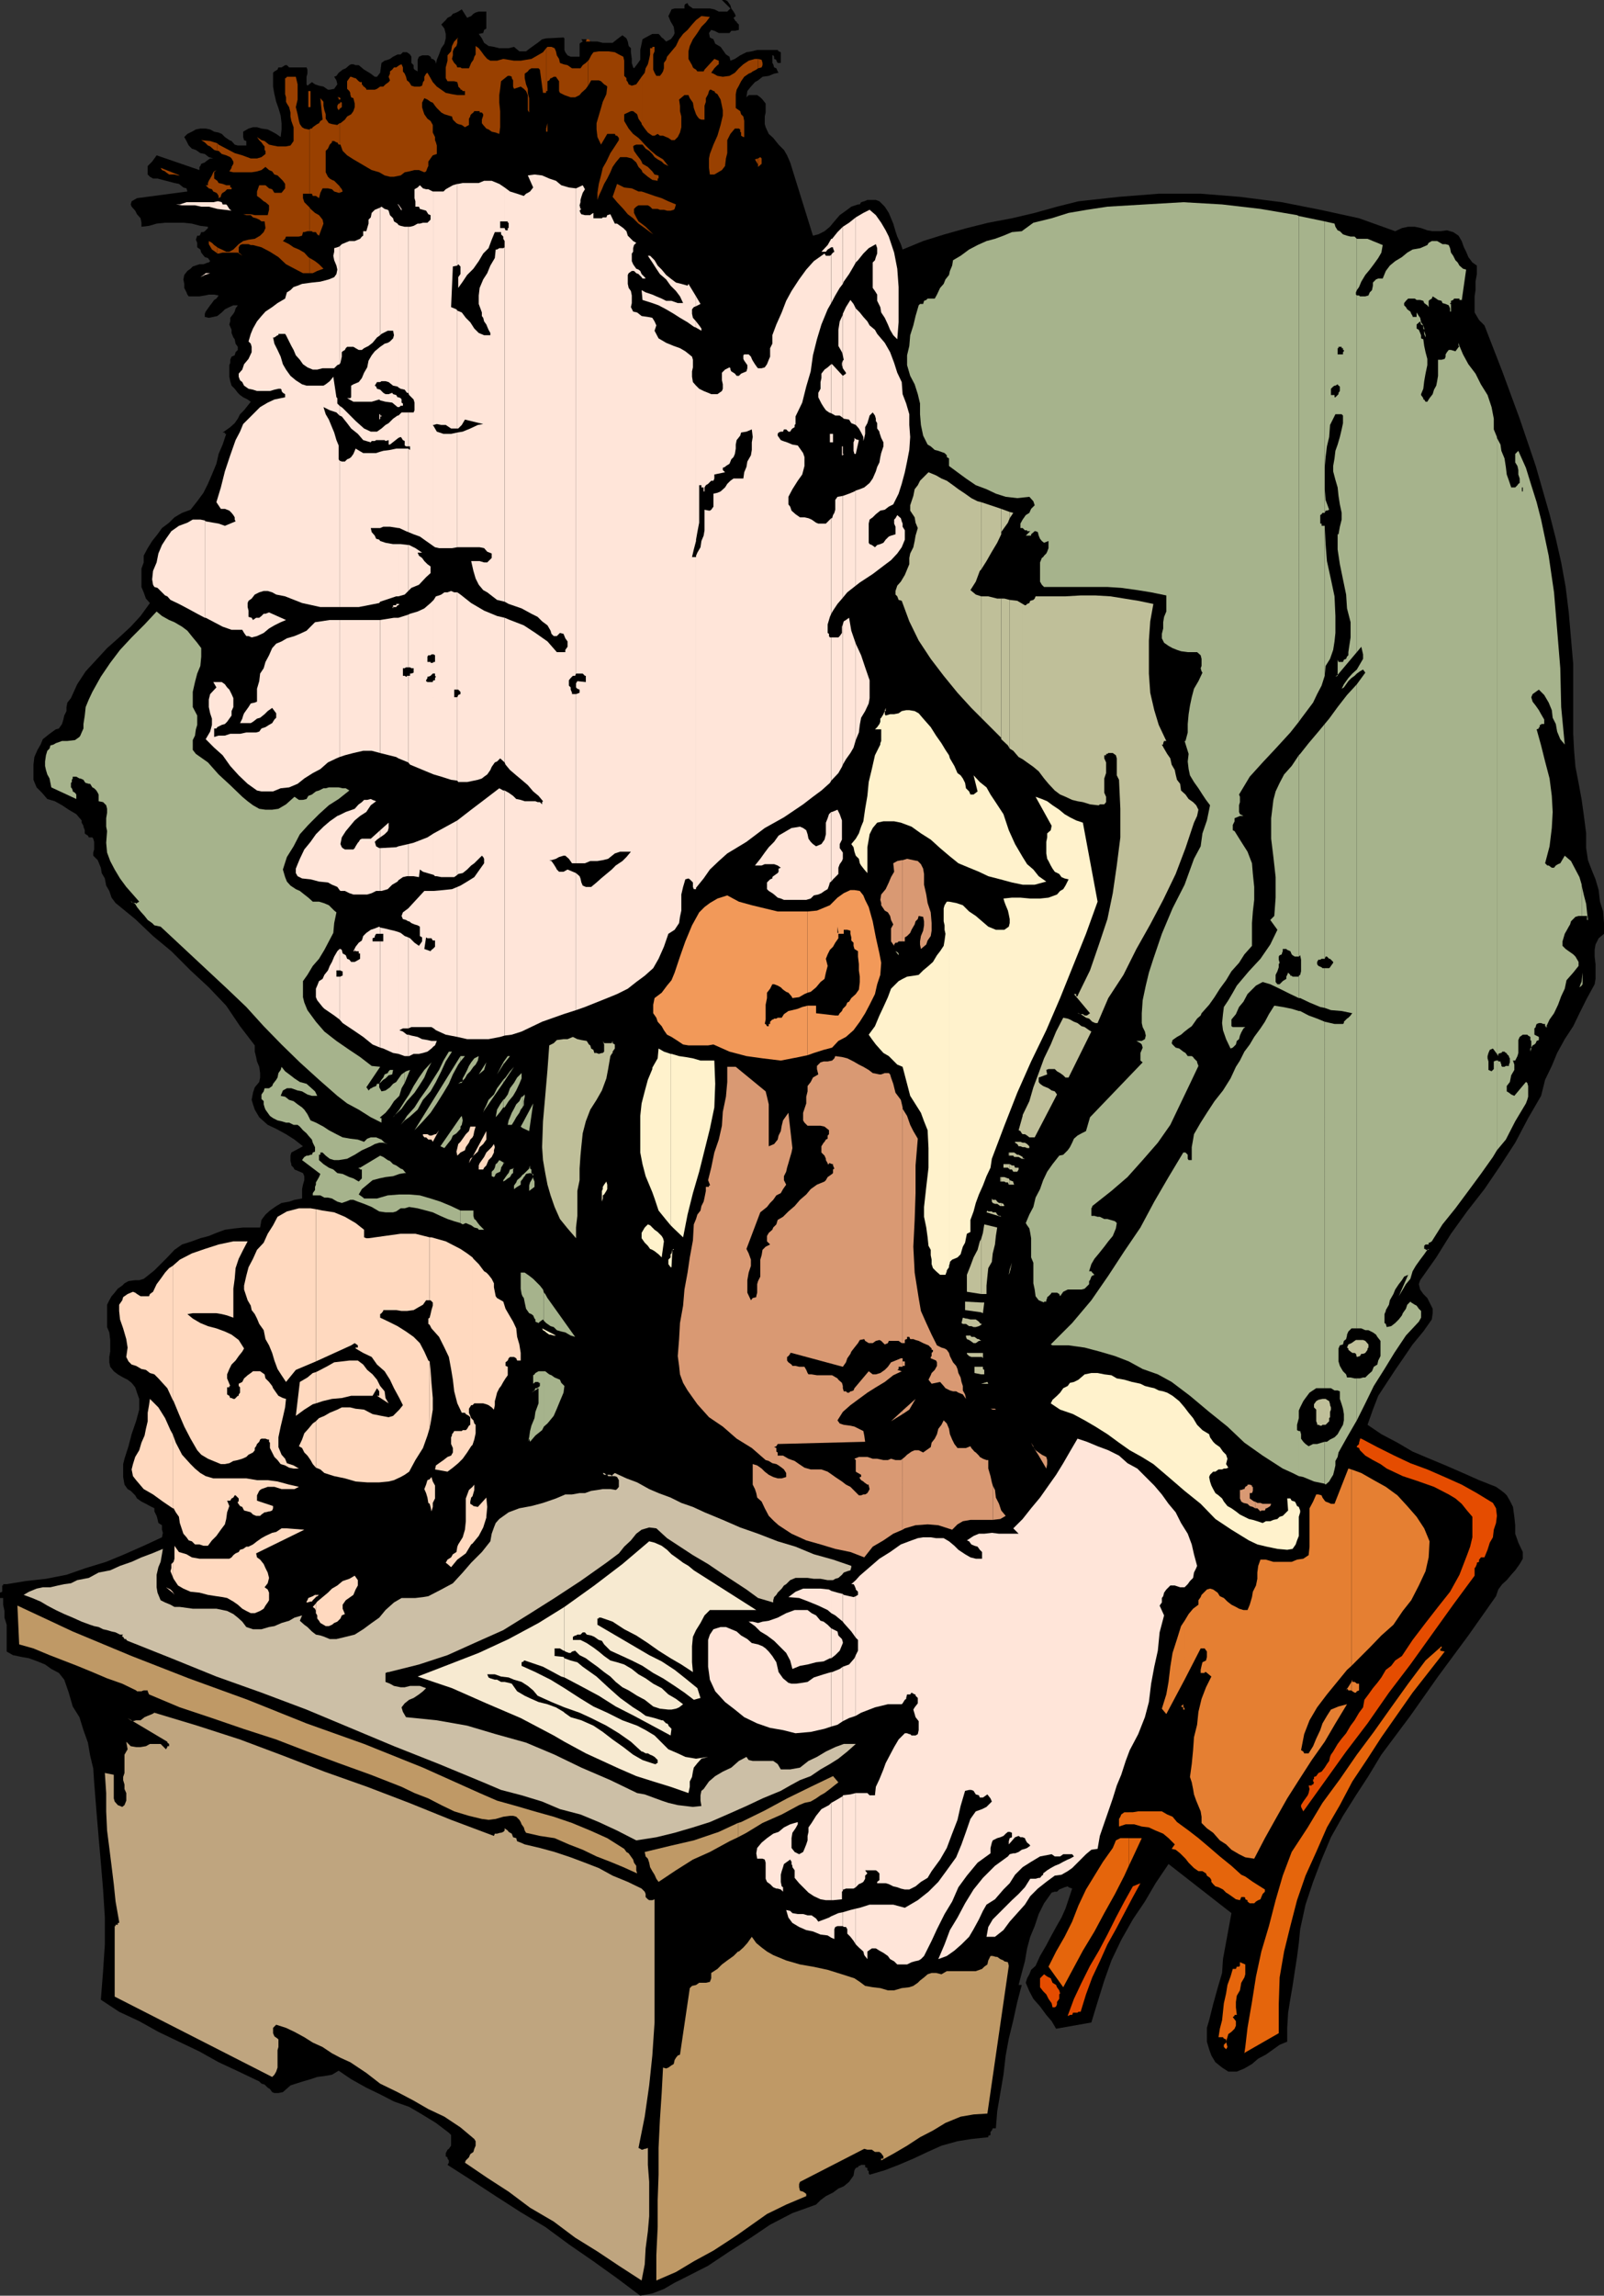 <svg xmlns="http://www.w3.org/2000/svg" width="359.5" height="514.301"><rect width="100%" height="100%" fill="#333333" stroke="none"/><path d="m164.902 3.598-.5.402.301.5.2.3h.199V5l.5.5v1.2l-.899.198h-.8l-.403.5h-2.398l-1-.5-.7-.199-.5.7.2 1 .8.402.399 1 1.199.699.5.7.703 1 .797.5.203.898 1-.399 1.2-.8 1.398-.7 1.199-.199 1.203-.3h4.598l.199.3.5.2v2.398h-.7l-.3-.5v-.2l-.5-.199v-.5l-.2-.3h-.198v1.699l.199.3.199.7.5.203.3.699.2.3-1 .2-1.2.5-1.398.2-1 .8-.699.398-.902 1-.801 1-.2 1.403.5-.5h1.903l.7.5.5.5.699.898v2l-.2.899V27.8l.2.699.699 1.5 1 .898 1.199 1.5 1.203 1.2.7 1.203.699 1.597 5.101 16.403 1.2-.301 1.398-.7 1.199-1 1-1.202 1.203-1.399 1.399-1 1.199-.898 1.5-.5h.402l.297-.5.703-.203.7-.297h1.898l.8.297 1.2 1.203.902 1.398 1 2.399.5 1.703.399 1.199.8 1.7.399 1.198L206.902 54l4.801-1.5 5-1.402 4.797-1.2 5.3-1 5.102-1.199 5-1.398 4.801-1.203 9.098-1 8.902-.7h9.399l8.8.7 9.399 1.203L295.902 47l8.7 1.898 8.101 2.903 1.5-.703 1.399-.297h1.5l1.398.297 1.402.5 1.2.203h1.699l1.5-.203 1.402.402 1.2.8.699 1.2.5 1.398.5 1 .5 1.2L330 58.8l1 .699v1.898l-.297 1.7V65l-.203 1.398V70l1 1.7 1.203 1.198 4 10.301 3.899 10.602 3.601 10.597 3.098 10.801 1.402 5.5 1.2 5.301 1 5.5.699 5.7 1 11.6v15.598l.199 3.801.3 3.602.7 3.597.699 3.801.5 3.602.5 3.898V190l.402 2.7.801 2.1.899 2.2.699 2.398.3 2.602.7 2.2.199 2.6v2.4l-1.2 1-.698 1.398-.2 1.203v1.5l.2 1.699v3.3l-.2 1.2-1.699 3.098L354 227l-1.398 2.898-1.899 2.903-1.703 3.097-1.2 2.903-1.5 3.097-.898 3.602-2.902 5-2.898 5.5-3.301 5.098-3.598 5.3-3.902 5-3.598 5-3.3 5.301-3.602 5.102-.301.898.3 1.2.7 1 .902.902 1.2 2.398v1l-.2 1.399L319 298.3l-2.398 2.898-1.899 2.801-2 2.898-1.902 2.903-1.899 2.898-1.199 3.102-1.203 3.398 3.102 2.102 3.601 1.898 3.399 2 3.8 1.602 3.598 1.5 3.902 1.699 3.598 1.598 3.8 1.5 1 .703.903.699.5.5.7 1.2.699 1.398.3 2.203.2 1.898v1.899l.699 2 1 2.101v1.5l-.7 1.2-1 1.402-.898 1-1 1.199-1 .898-.902 1.2-.5 1.5-6.2 8.8-6.8 9.2-6.2 8.8-6.5 8.7-2.898 4.8-2.8 4.301L301 406.8l-2.7 4.797-2.097 5-1.902 5-1.7 5.101-1.199 5.5-.3 3.102-.399 3.097-.5 3.2-.5 3.3-.5 2.903-.5 3.097-.203 3.403v3.097l-1.7.7-1.398 1-1.699 1.203-1.703.898-1.398 1.2-1.7 1-1.699.699h-1.902l-1.399-.899-1.5-1.199-.902-1.5-.5-1.402-.5-1.7V454.3l.5-1.703.902-3.598 1-3.602 1-3.398.2-3.102 1.898-10.3-14.098-11-2.902 4.3-2.398 4.102-2.7 4-2.601 4.598-2.2 4.601-1.601 4.5-1.5 4.801-1.398 4.598-7.899 1.402-1-1.7-1.203-1.402-1.398-1.898-1.5-1.7-.899-1.702-.8-1.899.3-1 .5-.898.399-1 1-.903 1-2.199 1.398-2.398 1-1.903 1.203-2.199 1.2-2.101.898-2 1.5-4.5-.801-.297-.2-.203-.698.203-.7.297-.5.203-.5.5h-.5l-.699.199-1.703 2.398-1.2 2.403-.898 2.699-1 2.398-.699 2.602-.5 2.898L229 442l-.7 2.7h.7l-1 3.8-.898 4.098-1 4.101-.7 3.801-.5 4.3-.699 4.098L223.5 473l-.297 3.8h-.703l-.2.5-.3.298v.703l-.5.199v.3l-3.797.4-3.101.5-3.602 1-3.098 1.398-3.199 1.5-3.3 1.402-3.102 1.2-3.399 1-.199-.302v-.5l-.3-.199v-.5l-.5-.199v-.5H193l-.297.2h-.203l-.2.3-.5.2-.3.5-.2 1.198-1 1.403-1.198 1-1.2.5-1.199.898-1.601.801-1.2.898-1 1-5.3 1.903-5 2.597-4.301 2.903-4.801 3.097-4.797 3.2-5.101 2.601-2.399 1.2-2.402 1.402-2.598 1-2.703.5-5.2-3.903-5.3-3.8-5.5-3.797-5.297-3.903-5.5-3.3-5.601-3.598-5.5-3.602L100.3 485l.3-.5v-.5l-.3-.402v-.297l-.399-.203v-.7l.399-.8.3-.2.5-.699v-2.398l-.5-.5-2.898-2.203-3.101-1.899L91.703 472l-3.402-1.2-3.098-1.6-3.101-1.5-3.399-1.9-2.8-1.902-1.5.903-1.7.297-1.601.203-1.5.5-1.7.5-1.601.5-1.2.398-1.699 1.5-1 .2H61.5l-.5-.2-.5-.699-.5-.3-.7-.7-.698-.2-.5-.5-4.602-2.202L49 462l-4.297-2.402-9.203-4.399-4.297-2.398-4.5-2.102L22.602 448l.5-6.402.398-6v-6l-.398-6.297-.5-6-.5-5.703-.5-6-.5-6.297-.2-3.102-.699-2.898-.5-2.903-1-2.8-.902-2.899-1.5-2.398-.899-3.102-1-2.898-1.199-1.5-1.703-.903-1.398-1-1.7-.699L6.5 371.5l-1.7-.3-1.898-.4L1.5 370v-6l-.5-1.602v-1.5L.703 359.5V358H0v-1.2l.5-.202v-1.399h.203v-.3H1.5l4.3-.7 4.5-.5 4.602-.898 4.301-1.5 4.598-1.403 4.101-1.699 4.301-1.898 4.098-1.903.199-1-.2-.699v-1l-.8-.5-.2-.898-.198-.703-.5-1v-.7l-1-.5-.899-.5-1-.5-1-.699-.402-.699-1-1-.7-.402-.699-1-.3-1.7V328l.3-1.2.899-2.8.699-2.7 1-2.902.703-2.597v-2.403l-.5-1.398-.402-1.2-.801-1-.898-.702-1-.5-1.2-.7-.902-.699-.797-1-.203-1V304l.203-1.2v-2.6l-.203-1.7-.5-1.2v-5l.5-1 .5-.902.703-.8.7-.899 1-.699.5-.5.898-.5 1.5-.2h.902l1-.3.899-.7 1.5-1.202 2.898-2.899L39.102 280l1.699-1.2 2.199-.702 1.902-.7 1.899-.5 1.699-.699 1.902-.699 2.2-.3 1.898-.2h3.8l.302-1.7.898-1.202 1-.899 1.402-1 1.2-.699 1.699-.3 1.199-.4 1.703-.3v-2.102l.2-1 .3-1v-.898l-.3-.7-.7-.3L66 262l-.2-.402-.5-.5v-.297l-.198-.703v-1.2l.199-.699 2.601-1.398L66 255.3l-1.898-1.203-2.2-1.2L60 252l-1.898-1.7-1-1.702-.399-1.2-.3-1 .3-1.597.399-1.203 1-1.2.199-1v-1L58.1 239l-.5-1.2-.199-1-.3-1.202v-1.399l-3.301-4.3-3.098-4.598-3.902-4.102-4.098-3.8-4.3-4.301-4.102-3.399-4-3.8-4.399-3.598-.902-1.203-.5-1.5-.7-1.2-.3-1.597-.7-1.203-.198-1.2-.7-1.699-1-1V191l.2-.7v-1.702l-.2-.7-.199-.3h-.8l-.2-.399-.5-.3-.203-.2V186l-.297-.8v-.2l-.402-.7v-.5l-1.2-1.402-1.699-1-1.5-1-1.601-.898-1.7-.5-1.199-1.402-1.199-1.2L7.5 174.7v-3.398l.203-1.703.7-1.598.699-1.2.5-1.202 1.5-1.2 1.398-1 .703-.199.7-1 .3-1 .2-.898.5-1v-.903l.199-1 .8-1 1.399-3.097 1.902-2.903 2.399-2.597L24 145.199l2.703-2.398 2.598-2.403L31.5 138l2.102-2.902-.899-1-.5-1.399-.5-1.199v-4.102l.5-1.398v-1.5l.899-1.7 1-1.6 1.199-1.5 1-1.4 1.601-1.202 1.2-1.2 1.699-1 1.902-.699 1.5-1.898 1.399-1.903 1-2 .898-2.097 1-2.403.5-2.199.902-2.101.801-2.399h-.3v-.3h-.5l1-.7.699-.5 1-.898.699-1 .5-1 .902-.903.797-1 .703-.898-.703-.5-1-.5-.7-.5-.5-.5-.698-.902-.7-.7-.3-1-.2-1v-2.597l.2-.5v-.703l.3-.7.7-.3.199-.7.5-.5V77.7L52.8 77l-.2-1-.3-.402-.399-1v-.7l-.3-.699-.2-.5.2-.699v-.8l.699-.9.3-.5.2-.702.5-.7h-1l-.899.403-1 .5-.699.699-1 .8-.902.2-1 .2-.899-.2v-.7l.2-.5.5-.702.5-.7.398-.5.5-.699.5-.3.5-.7L48 66h-1.2l-.898.2-1.199.198h-2.402L42 66l-.2-.5-.5-1v-.902l-.198-1 .199-1 .699-.899.703-.5.5-.5 1.5-.5h.899l1-.398h.199l.3-.301-.5-.7-.699-.202-.8-1-.2-.7-.699-.5v-1l-.3-.699.3-.898h.5l.2-.301.199-.5h.5l.3-.2.2-.202.5-.5V50.8l-1.7-.203-1.902-.5-1.898-.2H37l-1.898.2-1.7.5-1.699.203v-.903l-.203-1-.797-.898-.402-.8-.801-.9-.2-.5.2-.702 1.203-.7L42 42.898l-.2-.699-.698-.199-1-.8-1-.2-1.899-.5-1.902-.5h-1l-.7-.402-.5-.5v-1.899l1-1 1-1.398 9.602 3.297v-.7l.2-.199.199-.5.8-.3.2-.2.699-.5.3-.199h.7l-1-.3-.899-.7-1-.2-1-.702L43 33.3l-.7-.703-.5-1-.5-.899L42 30l1-.5.902-.5 1-.2h1.2l1 .2.898.5 1 .2.703.3.7.7 1 .698.5.2.699.8.699.2h1.902v-1l-.5-.2-.203-.699V29.5l1.203-.7 1-.3h.899l1 .3L60 29l1 .5.902.5 1 .7.2-1.7v-1.402l-.2-1.7-.5-1.699-.5-1.398-.402-1.703-.297-1.7v-3.097L61.5 16l.703-.402.2-.5h.699l.8-.5h.399l.5.5h3.902l.2.5v.902l-.2.7v1.698l.2.301 1-.8.699.5.898.3 1 .2 1 .699h.402l1-.2.7-1-.2-.898-.5-.8.5-.2.5-.7.399-.3.5-.402.699-.297.8-.703.403-.2h.5l.5.2h.7l1.199 1 1.5.902.898.7h.5l.703-.9.297-2.202.703-.5.7-.2.5-.199.699-.5 1-.5h.699l.5-.5h.902l.7.5.3.5v1.399l.5.5v.703l.2.297.699.402v-2.602l.3-.699.7-.3H96l.5.3.203.5H97l.5.399.203.5v.3l.2-1 .5-1.199.5-1.398.699-1 .3-1.203v-1l-.3-1.2-.7-.898 1-1 .399-.5.8-.402.399-.5.8-.297.403-.203.797-.5L104.703 4l.399-.2.5-.202.5-.5.5-.297.699-.203H109v3.8l-.5.301-.2.7-1 .199.7 1 .5 1 1 .703 1.203.199 1.2.3H114l1.203-.3 1.2 1h1.5l.898-.7.699-.5 1-.702 1-.797.902-.203 3.899-.2.199.2v2.601l.203.5.5.7.7.3h2V9.801l.199-.203.5-.297-.301-.5h1l1.199.5h1.402l1.2.297h2.199l1-.797 1.199-.903.902.7.301.703.2 1 .5.5v.898l.199 1.5v.899l.3 1 .2.203.699-.903.699-1V11.2l.3-1.398.2-1 .703-.403 1.5-.8h1.399l.3.3.399.5.3.2.2.203.5.5 1-.5.199-.203.5-.7.203-.5L151 6l-.7-1.2-.5-1.202.5-1 .2-.5.703-.2h2.2V1.2l.199-.3.5-.2.199.5 1 .7h3.8l1 .199 1 .5H163l.5-.5.203-.2L161.801 0h.699l.5.2.5.698.203.301.2.7.5.699.3.5.2.5"/><path fill="#994000" d="M40.3 39.3h-.398l-.8-.202h-1.2l-.699-.5-.203-.2-.7-.3-.3-.5 4.3 1.703M48.703 56.8H49l.902-.202h3.399l1 .703-.5-.5-.301-.203v-1.2l.3-.5.5-.199h1.403l.5.2h.5l1.899.5 1.898 1 1.902 1.199 1.7 1.601 1.898 1 1.902 1h1.5v-3.398l-.3-.203-.899-1-1.203-.7-1.2-.5-1-.699L63.403 54l.5-.5.2-.5H67l.703-.2.2-.8h.3l.7-.2h.5v-5.3l-1.2-1.2-.3-.902v-1h1.5V29h-.301l-.899-.2-.5-.3-.5-.7-.203-.702-.297-1.5L66.301 24l.402-1.7v-3.402l-.402-1.699h-2l-.2.301h-.199v3.598l.2.703v1l.199.398.5.801.3 1.2v.898l.2 1 .5 1.402v3.098l-.7 1-1 .203h-1.898l-1-.203-.902-.2-1-.8-.7-.2-1-.699.5.7.5.5.5.699.2.203v.797l.199.203v.699l-.898.7-1 .3h-1.399l-1.902-.7-1.7-.5-1.898-1L49 32.399l-.297-.3V33.8H49l.703.699 1 .3.899.4.3.3.399.7v.5l-.399.698v.2l-.3.5-.2.3.899.2h4.101l1.2-.2 1-.3.898-.7.8.7.7.3.5.7.703.203 1.2 1.199.5.7v1l-.801 1H61.5l-.5-.802-.7-.199-.8-.699h-1.398l-.5 1.398v1l.699.5.8.7.399.203.8.699v1l-.3 1.2h-2.898l-.899-.2H54.5l.703.2h1l.5.5.7.198.699.301.5.399h.699l.199 1.5-.398.902-.801.8-1.2.7-1.398.2-1.203.3-1 .7-1.2 1.198-.898.5h-.699l-1-.5-.703-.3-.297-.2V56.8"/><path fill="#994000" d="m48.703 55.398-.703-.5-.5-.5-.7-.398v.7l.7 1.198 1 .7.203.203v-1.403m0-12 .297.5v.5l.5-.3v-.2l.203-.5.2-.199.5-.3.5-.5h1V42h-.301v-.5h-.899l-.8-.3L49 41l-.297-.5v2.898m0-2.898L48 40v-1.402l.5-.5-.5.3-.2.2-.3.703-.398.699-.301.5-.2.5v.5h-.5l.7.7.699.198.3.5.7.301.203.2V40.5m0-8.402-1.601-.5-2-.2.8.5.7.7.5.203.898.797.703.203v-1.703M69.402 61.2h.7l1-.5 1.398-.5-1-1-.898-.7-1.2-.7v3.4m0-9.4h.5l.2.2h.699l.3.5.399.3 1-2.702-.2-.899-.8-1-.898-.5-1-.898-.2-.301v5.3m0-8.402h.5l.2.5h.699l.3.2.399.3.3-1.199.5-1h1.2l.902.2.5.5 1 .3h.2v-1.5l-1.2-1.199-.5-.2-.5-.3-.402-.402-.5-1V33.8l.5-.5.402-.903.5-.5v-.3h.5l.5.3h.2l.3.5h.2v-4.8l-.5.402-1.2-.2-.699-.202-.703-1v-1l-.297-.899-.203-1V22.8l-.7-.8.5 4.8-.5.298-.3.5-.398.203L70.8 28l-.7.5-.199.3h-.3l-.2.2v14.398M69.402 24h.2v-3.602h-.2V24m0-3.602h-.3V24h.3v-3.602"/><path fill="#994000" d="m76.102 43.2.699-.302-.2-.5-.3-.398-.2-.3v1.5m.001-10.802h.199l.5 1.403 1 1 1.402.898 1.2.7 1.699 1 1.199.699 1.699.5 1.203.703 1.2.297h.898l1.5-.297.902-.703 1-.2 1.2-.3h1l1.199.5.398-.2.3-.8.2-.399v-1l.5-.699.203-.3.297-.4.902-.3v-1.902l-.199-.7-.203-.5V30.7l-.5-1V28l-.5-.902-.7-.5-.698-1-.301-.899-.2-.699v-1l.5-1 .7.3.699.5.5.2.5.7.402.5 1 1 .7.398 1 .3.699.2.199.703.8.797.403.203.797.199.703.5.899-.5v-1.402l.3-.5v-.2l.2-.3.5-.399.199-.3h1.199v.3h.5l.3.399v.3l-.3.903v.797l.3.402.7.8.5.2.703.5.899.2.8.3.2-1.5v-3.602l-.2-1.898v-1.7l.2-1.402.199-1.699L113.8 17h.5l.402.2v.3l.297.5v1.398l.203.5 1.5-.5.7.5.5.5.398.903v3.398l.3.5V22l-.3-1.2v-.902l-.399-1-.3-1.398v-1l.3-.2.399-.3.3-.402.5-.297h1.602l.297.297.703 5.203h.7v-10l-.7.898-1.203.7-1.398.8-2.399.399h-1.5l-1.203-.2-1.2-.199-1.398.399h-1.5l-.699-.399-.703-.8-.5-.7-.7-.898-.698-.5v1.898l-.301.5-.2.7-.5.699-.199.5-.3.703H103.5l-.297-.203h-.703l-.2-.5-.5-.5-.3-.5-.2-.399.2-.8V11.5l.3-.7.5-.5.2-.702V8.8l.203-.403-.902.903-.5 1-.2 1.199-.8.898v1.2l-.399 1.5V17.5l.399.7h1.5l.699.198.203.801v.2l.5.5v.199h.297l.203.3h.5v.903H102.5l-1.2-.203-1.398-.297-1-.703-1-.7-.902-1-.5-.898-.7-1.2-.3.2-.398.7v.8l-.301.398-.2.801-.5.2h-1.199l-.699-.2-.5-.8-.5-.399-.203-.8-.297-.7-.402-.5v-.902l-.301-.7-.5.2-.7.5h-.5l-.398.5-.5.402v.5l-.3.7.3.8-.3.398-.7.5-.5.5h-.699l-.703.5-.5.2h-1.898v-.2l-.5-.5h-.2V19.2l-.3-.3v-.5h-.399l-.3-.2-.7-.699H79.5l-.797-.3H78.5l-.2.3-.5.7v1.698l.5.5.2.403v.297l.203.703.5.199.297 1.2v.8l-.297.898-.5.7-.902.5-.5.703-1 .797h-.2v4.8m.001-8.001.5-.398v-1l-.301-.2v.2l-.2.2v1.198"/><path fill="#994000" d="M76.102 23.2h-.2l-.3.5v.5l.3.5.2-.302V23.2m0-.9h.199V22l-.2-.2v.5"/><path fill="#994000" d="M76.102 21.8h-.5l.3.2v.3h.2v-.5m46.3 7.7h.301v-1.902l-.3 1.203v.699m-.001-9.102h.301V18.2l.399-.199.3-.5h.2l.5-.3h.5l.199.3.5.7v2.198l.199.403 1 .5 1.402.5h1l1-.5.399-.5 1-.903.5-.699v-5.601l-.5.5-.7.5-.5.703h-1.898l-1-.703-.902-.2-.801-.3-.2-.899-.5-.8-.198-.899-.301-.7-.7-.3h-.898l-.3.3v9.598"/><path fill="#994000" d="m131.8 19.2.2-.302.5-.898h1.703l.5.2.7.698.5.301.199.2-.2 1.699-.8 1.703-.399 1.398-1 3.399V29l.2 1.7.8 1.698L136.102 30h1.699l.199.398h.3l.403.5v.5l-.902 1.403-1 1.5-.899 1.898-.8 1.399-.399 1.703-.5 1.898-.3 2v1.602l.3-.903.7-1.5.5-1.199.699-1.199.699-1.402.5-1.2.699-1 1-1.199h1.402l1.2.301 1 .898.5 1 .699.7v-1.899l-.301-.5-.7-.898-.698-1-.2-1 .2-.203.5-.2h1.199v-.8l-.7-.7-1.199-.898-1-1.2-1-1.702v-1.5l1.5-.7h.5l.899.7.3 1 .7 1V17.199l-.7 1-.5.7-1 .3-.699-.3-.199-.5-.3-.399v-.5l-.5-.5v-3.402l-.2-.899-1-.5-.902-.5-1.5-.199h-2.098l-1.203.2-.5.698-.5 1-.2.2v5.601m0-9.899h.5l-.3-.5h-.2v.5m0-.5h-.3l-.2.5h.5v-.5m12 41.798.7.5 1.203.902 1.399 1-.7-.5-1.699-1.7-.902-.702v.5"/><path fill="#994000" d="m143.8 50.098-.698-.5-.5-.899-.5-1v-.898l.5-.5.5-.301h.699v-3.102h-.7l-1.5-.699-1.699-.199-1.601-.8-1 2.898 1 1.203 1.402 1.5 1 1.199 1.2.898 1.199 1.2.699.5v-.5"/><path fill="#994000" d="M143.8 46h1.403l.5.3.5.5h1.2l.5.2h.898l.699.2h.8l.7-.2.203-.2.297-1-1.7-.702-1.5-.7-1.597-.5-2-.699-.902-.3V46m-.001-7.902.2.5 1.203 1 1 .703 1.2.199V40h.199v-.7l-.899-.202-.5-.7-1-1L144 36.7l-.2-.5v1.899m0-5.701h.2l.703.903.797.5.703.699.5.7.7.5.898.5.5.5 1 .5-1.2-1.5-1.5-.9-1.398-1.202-1.203-1.2-.7-.8v.8m0-4.8v.203l.7 1 .703.898 1 .7h.5l.7-.399.5.398h.699l.699.301.5.2.699.5h.703l.7-.7.5-1 .3-1.199v-2.402l-.3-1.2V23.7l-.2-1.398 1.2-1h.898l.3.699.7 1 .199 1.2.5 1.398.3.5.403.5.5.203h.7V23.7l.3-.898V22l.5-.902.2-.7.199-.3h.3l.5.3h.2l.199.403.5.297.699 1.203.3 1.398.2 1v1.2L161.5 28l-.7 2.398-.898 2-.8 2.102-.2 1v2.098l.2 1.5h1l1.699-1 .699-.899.203-1.699.297-1.2v-2.902l.703-1.398 1-1.2h.899l.3.2v.5l.2.2v.698l.5.301h.199v-3.601l-.2-1-.5-.5-.199-.7-1-.699v-3.101l.2-1 .5-.899.5-1 .699-1 1-.699.5-.2.402-.3.797-.402.402-.297v-2.102h-.699l-1.402.399-1.2.8-1 .903-.898 1L163.5 17l-1.5.2-1.2-.2-.898-.5-.5-.2.5-.702.2-.297.699-.703.3-.2v-.8l-1-.399-2.199 2.399-.199.402h-1.402l-.301-.402-.5-.297-.2-.203-.198-.5-.801-1.399V11.5l.3-1.2.7-1.5 1-1.402.902-1.398 1-1 .899-1.2-1.899-.202L156 4.5l-.898 1-1 1.2-1 .898-.899 1.203-.703 1.5-2 2.398-.2.7-.5.699V15.3l-.198.699-.301.5-.399.5h-.8l-.399-.7-.3-.702v-3.399l.3-.699v-1h-.5v.3h-.5v1.4l-.203 1-.297 1.198-.5.903-.203 1-.7.898v10.399m26.102 9.301v.5l.801-.699V35.5l-.3-.3-.5.3v1.398"/><path fill="#994000" d="m169.902 35.5-.699.2.7 1.198zm0-20.2.801-.202.2-.5v-.5l-.2-.7-.8-.199v2.102"/><path fill="#ffe5d9" d="M45.902 138.398h.2l1.898 1 1.902 1 2 .7h2.399l.402.703.5.699h.5l.7.3 1.199-.3 1.5-.7 1.199-1 1.199-.702 1.402-.7 1.2-.5L60.3 137.2l-.801.301h-.398l-.5.5-.5.398h-.7l-.699.5-.3-.5-.7-.199v-1.398L55.5 136v-.902l.203-.5.7-.5.699-.899 1-.5 1-.3H60l1 .3.902.5 2 .399 3.801 1.5 4.098.902h4.3v-32.8l-.199-.302v-3.097l-.5-1.203-.5-1.7-.5-1.199L73.703 94 73 92.8l-.5-1.6 1.402.698 1.5.5.7.7v-2.2l-.5-.5V89.2l-.2-.199-.699-4.602-.8 1-.903.7-.5.3h-3.797l-1-.3-1.402-.899-1.2-1-1-1.398-.699-1.203-.5-1.7-.699-1.5L61.5 77l-.297-1.402h.297l.703-.5h.2V74.8h1.5l.199.297.699 1.402.5 1 .5.898.5 1.2.902 1 .7 1 1 .703 1.199.5h1l1.198-.3h2.601l.7-.7.5-.202V55.199l-.5.2-.7.199v.8l-.199.903.2 1 .5 1.199.199.898-.2 1-.5.7-1.199.5-1.902.5-1.899.203-2.199.297-1 .402-.902.3-.7.7-.8.5-.399 1.398-1.699 1-1.203.903-1.5 1-.898 1-1 1.199-.899 1.598-.5 1.203-.5 1.699.5.5.2.7v1.198l-.7 1.5-1 1.2-.402 1.203-.801.898v.7l.3.8.5.399.403.8 1 .7 1 .203.899.297H60.5l1-.297.902-.203h.5l.2.203v.297l.3.402.5.3v.7l-2.402.5-1.5.7-1.7 1-1.198 1.198-1.399 1.403L54.5 95l-.7 1.7-1 1.898L51.603 102l-1.2 3.598-.902 3.601-1 3.301 1 1.5h.902l1 .398.5.5.399.5.3.5v.5l.2.403-2.399 1-1.402-.5-1.2-.203-1.698-.297-.2-.203v21.8"/><path fill="#ffe5d9" d="m45.902 116.598-1-.2h-1.699l-1.203.7-1.898.703-1.7 1.199-1.199 1.7-.902 1.398L35.5 124l-.398 2-.801 1.898-.2 1.903.2 1.199.3.5.7.2L37 133.397l.5.2.703.8 1.899.903 1.898 1 2.203 1.199 1.7.898v-21.8m-.001-54.999 1.2-.399h-1l-.2.2v.199m0-.2-1 .7 1-.5zm0-15.098h.899l1.902.5 1.7.2 1.5.2-.301-.2-.2-.2-.5-.8-.199-.2h-.8l-.2-.5-.703-.202h-.297l-.902.203h-1.899v1m0-1.001h-4.101l-1.5.5h-.899l1.399.2h2.902l1.399.3h.8v-1m30.2 183.098.699.801 2.402 1.602 2.2 1.5L83.5 234l1.703.7v-23.802H83.5v-.699L84 210v-.3l.3-.5h.903v-1.4l-.203-.202-1 .402-.898.3-1 .7-.7.7-.3 1-.7.5-.699.898-.5 1h.297v-.297l.203.297h.7v.5h.3v1.203l-.3.199-.903.5h-.797l-.402-.5-.5-.2-.301-.8-.7-.402-.198-.797-.301-.203h-.2v4.8h.2l.3.2h.2v1h-.2l-.3.203h-.2v9.597"/><path fill="#ffe5d9" d="M76.102 218.8h-.7v-1.402h.7v-4.8l-.5.5-.7 1.203-.5 1.199-.5.898-.402 1-.797 1-.402.903-.801.5-.398 1-.301.699v1.898l.3.7.399.5.8 1 .403.402 2.2 1.5 1.199.898v-9.597m0-19.403.199.2h1l1 .5.902.3h3.098l1-.3 1-.5h.902V190H85l-.7-.402-.3-1 .5-.5.703-.5V186l-2.101 1.898h-2l-.399.2-.3.5-.2.203-.5.797-.203.402-.297.3h-1.902l-.5-.3-.2-.2-.3-.702.3-1.5.899-1.399 2-2.398 1.203-1 1.399-.903 1-1.5 1.199-.898-.801-.3-.398-.2-.801.2h-.7l-.5.5-.699.5-.199.198-.703.801-2 .7-1.398.699v16.8m0-16.8-.5.203-1.7 1.199-1.402 1.2-1.7 1.698-1.198 1.7-1.399 1.703-1 2.097-.5 1.2-.402 1v1l.402.703 1 .5 1.899.199 1.898.5 2 .2.902.5.5.198.7.301.5.7v-16.801m0-13 1.199-.399 1.902-.5 2.2-.5H83.3l1.902.5v-29.8h-9.101v30.699"/><path fill="#ffe5d9" d="M76.102 138.898h-2.2l-3.3.5-1 1-.899.903-1.5.699-1.203.5-1.7.5-1.198.7-1.2.5-.902 1-.7 1.6-.8 1.5-.398 1.4-.801 1.198-.2 1.7-.5 1.703v2.898l-.5.2-.898.199-.5.8-.5.7-.5.703-.203.5-.2.699-.5 1h2.403l.5-.3.899-.7.699-.2 1-.8.699-.7 1-.702.902 1.203v1l-.402.398-.5.801-.7.398-.8.5-.898.301-.5.7-.7.199h-2.199l-1.402.3h-2.2l-1.199.403H49l-1 .297v-1.899h.5l.203-.3 1-.5.7-.2.5-.5 1-1.398v-1l.398-.903v-2l-.399-.898-.5-1-.5-.5-.5-.7-.699-.5h-1.902l.699 1.2-1.398 1.5-.301 1.2v1.698l.3 1.403L47.5 161v1.398l-.398 1.5-1 1.7L48 167.5l1.902 1.7 1.7 2.398 1.898 2.101 2 1.899 2.102 1.5 1 .203h2.601l1.7-.703 1.898-.2 1.902-.8 1.5-1.2 1.899-1.199 1.699-.898 1.699-1.5 1.902-.903.7-.3v-30.7m0-2.898h4.3l4.598-.902.203-.297v-13.602l-.203-.3-.7-.2L84 120l-.7-.8-.198-.9h2.101v-17.1l-.902.3h-2.899l-1.699-1-.203.5-.297.7-.5.698-.402.301-.5.2-.5.5h-.7l-.5-.2V136m.001-42.902.5.203 1.199 1.5.902 1.199 1.5 1.2 1.2 1.398 1.699.5.199-.297H84l.3-.203h.903v-2.399l-.703.5h-1.398l-1.5-.699-.899-.8-1-.9-2.902-2.902-.7-.5v2.2m.001-11.5.199-.297.3-1.403v-1l.2-.199.5-.3L77.5 78l.3-.3h1.403l.5.3.7.398h.699l.5-.398 1-.5.898-.7 1-1.202.703-.5V46.5l-.703.3-.5.2-.7.7-.198 1-.5.5v.898l-.301 1-.2.703h-.699v1l-.3.199-.399.5-1.203.5h-1.2l-1.698.7-.5.5v26.398M85.203 234.7l.7.198 2.199 1 1.199.2V208.8l-1-.301-.899-.2-1.199-.3-1-.2v1.4h.7v1.698h-.7V234.7m0-35.102h.297l1.402-.399 1-1 1.2-.699.199-.3v-7.602l-.5.203-3.598.199v9.598m0-12 1-.7.7-.699.199-.699v-1.2l-1.899 1.7v1.598m0-18.898 3.598.898.5.3v-31.5h-1l-3.098.5V168.7m0-33.9 3.598-1.202h.5v-11.7h-1.2l-1.699-.3-1.199-.399v13.602m0-16.501.7-.3h1.5l1.898.3v-17.8h-.5l-1.399.3-1.5.2-.699.2v17.1m0-19.702h1l.2.203.699-.203v1h.3l1.899-1.5v-5h-.2l-1 .703-1 1-.699.398L85.5 96l-.297.2v2.398m0-4.798v-.5h.297v-.202h-.297V92.8v1"/><path fill="#ffe5d9" d="M85.203 92.8H85V94l.203-.2v-1m0-3.1 1.2.3 1.5.2 1.199 1h.199V89h-.2l-.3-.5-.7-.2-.199-.3-.8.3h-.7l-.5-.3-.699-.7v2.4m0-2.4-.703-.202-.2-.5-.3-.2.5-.8h.703v-7.899L84 78.7l-.7.899-.698 1.203-.301 1.5-.7 1.199-.5 1.2-.699.898-1.199.5-.5.3V89l-.203.2h-.7l1.403.8h4.098L85 89.5l.203.2v-2.4m0-1.702.297-.2h.902l.7.2 1 .8 1 .2.199.203V50.398l-.2-.3-.8-.5-.2-.7-.699-.699-.3-1-.2-.199-.699-.2-.703-.5-.297.2v28.598l.297-.297 1.402-.703h1.2l.199 1-.2.703-.699.699-.5.3-.699.2-.703.5-.297.2v7.898m4.097 150.5 1.403.5h.797V231.8h-.297l-.902-.703-.801-.297.8-.403h1.2V210l-.797-.3-.902-.7-.5-.2v27.298M89.3 197.2l1-.7.903-.2h.297v-7.202l-2.2.5v7.601m0-27.301 2.2.903v-19.403h-.297v.2H91l-.297-.2h-.402V149.7h.402l.297-.2h.5v-11.8l-2.2.698v31.5m0-34.3.2-.297h-.2zm0 0"/><path fill="#ffe5d9" d="M89.3 135.3h-.5v.298h-.698V136h.699l.3-.402h.2v-.297m-.001-1.703 1.403-.399.797-.8v-10.301l-1.7-.2h-.5v11.7m0-15.298h.2l1.5.7.5.2v-18.7h-2.2v17.8m0-20.202.5-.2.2.2.3.5.403.203v1L91 100h.5v-7.602H90l-.7.7v5m0-6.898h.2l.3-.302h.5v-.5L90 90.2v-.7l-.2-.3-.5-.2v2.2m0-4.4.5.298.903.203.5.699h.297V50.8h-.797l-.902-.202-.5-.2v36.403M89.3 46l.7 1.2v-.4l-.7-1v.2"/><path fill="#ffe5d9" d="M89.3 45.8h-.198l.199.2zm2.2 190.798h.203l1-.5h1.2l.898-.2 1-.3.902-.7.5-.5V233.2h-.5l-.902-.199-1.2-.2-1-.5-1.398-.3-.703-.2v4.798m0-6.201.703-.3h4.5l.5.3v-18l-.203.2-.297.203-.203.297-1.398-.5L95.5 210l.3.2h.903l.297.5h.203v-11.102h-2.101L91.5 203.5v2.898h.203l.5.403.7.297.699.203.5.297v2.101l.5.301v.898l-.5.7-.2.3-1-.699-1-1L91.5 210v20.398m0-26.898-1.2.898-.3.801.3.7.7.199.5.3V203.5m0-7.2h1.203l1.2.2.199-1.7.699.5 1 .298.699.203.703.199v-9.3l-1.402.898-3.098 1.203-1.203.297v7.203m0-25.501.402.5 3.598 1.5 1.703.7v-21.102l-.203.2v.203h-1.2l-.3-.203v-.2l.3-.5v-.3h.2l.5-.2.5-.5h.203v-2.597L97 148.5h-.5v-.2h-.7v-1.202l.2-.297h.5l.203-.203h.5v-12.2l-.703.7-1.398 1.203-1.5.699-1.7.5-.402.2v11.8h.402l.301.2h.5v1l-.5.198h-.3v.5H91.5v19.403m0-38.403.703-.699 1.7-.699 1.597-1.7 1-.902v-1.5l-.7-.5-.698-.699-.5-.699-.7-.5-.3-.7h1l-1.5-1-1.399-.702H91.5v10.3m0-13.198 1.203.5 1.399.5 1.398 1 1 .698.703.5V95.5L97 95.2h.203V42.897H97l-1-.5h-.5l-.7-.199-.698-.699-.5.5-.7.398v2l.2.7V46.3h.8l.2.5 1.398.398.5.801.5.2v1l-.7.698h-1l-.698.2h-.5l-.899.5-.8.203H91.5V88l.203.5 1 1 .2.7v1.698l-.2.5H91.5V100h.402v.8l-.402-.3v18.7m5.703 115.198.297-.199.402-1h-.699v1.2m0-4.001.5.403 2.2 1 2.597.5v-33.602l-1.2.5-1.898.2-2.199.199v11.101h.297v1.399l-.297.3v18m0-34.398.297.3h.402l1 .2h2.899l.699-.5v-12.2l-3.098 1.7-2.199 1.2v9.3m0-22.5 1.7.5 2.199.7 1.398.198V156.2h-.7v-1.7h.7v-21.8h-.7l-.698-.302-.801.301h-.7l-.699.5-.5.2-.699.199-.5.8v12.2l.297.203v1.5h-.297v2.597h.297v.5l.203.2-.203.3v.5h-.297V173.5m0-51.102.297.2.902.203h2.899l1.199-.203v-25.7l-1.398.301h-1.7l-1.5-.5-.699-1.199v26.898"/><path fill="#ffe5d9" d="m97.203 95.2.7-.2 1 .2h1l1.199.8h1.398V69.598l-.2-.297-1.198-.5.398-9.102 1-.199V41.2l-1 .3-.898.5-.7.398-.5.5h-2.199V95.2m5.297 137.1 2.203.5h4.797l2.602-.5 1-.3v-54.902h-.301l-.899-.5-3.402 2.601-2.898 2.2-3.102 2.402V196l.203-.2 1-.202 1-.797.899-.903.699-.5L108 191.7l.3.301.2.398v1l-1 1.403-1.2 1.699-1.597 1-1.5.898-.703.301v33.602m0-57.404.203.301h2l2.399-.5.898-.3.5-.399.703-.5.7-1 .3-.7.7-1 .5-.202.699-.7 1 .903v-32.403l-1.7-.398-2.902-1.2-2.898-1.702-2.399-1.899-.703-.5V154.5h.203l.5.5v.5l-.5.2-.203.5v18.698"/><path fill="#ffe5d9" d="M102.5 122.598h5l1 .203.703.797 1 .402v1l-.703.7-.297.3h-.703l-1-.3h-1.898l.5 2.198.5 1.7.699 1.402 1 1.2.902.5 2.2 1.698 1.699.403V55.398l-.301.2h-.899l-.5.3h-.3l-.2 1.903-1 1.699-.699 1.7-.902 1.398-.801 1.902-.2 1.7v1.898L108 70v.8l.3.4.2.8.5.7.203.5.297.698.402.7v.5H108.5l-1.2-.5-1-1-.898-1.399-1-1L103.5 70l-1-.402V96h.203l.797-.8.703-1.2 4.098 1-1.2.2-1.699.8-1.699.7-1.203.198v25.7"/><path fill="#ffe5d9" d="m102.5 59.5.203-.3.5.5v1.698l-.5.7V64.5l1-1.402 1-1.5 1.399-1.399L107.3 58.5l1-1.7 1.199-1.202.703-1.899.7-1.699h1.398v.5l.5.5v.5l.3.5v-2.902h-1v-1.5h1V42l-1.199-.8-1.699-.7H108.5l-1.2.5h-3.597l-1 .2h-.203v18.3M113.102 232l1.601-.2 2.2-.702 4.597-2.2 4.8-1.699 2.802-.898v-30.703l-.7-.297-1.199-.5-.902.5h-1l-.5-.5-.2-.403-.5-.8-.5-.7-.5-.199-.699-.3.7.3h.5l1-.3.699-.399 1-.3h.402l.797.698.703 1h.899V155.5h-.899v-.3l-.3-.7v-.5l-.403-.402v-1.2l.402-.5.5-.5h.5l.2-.5V42.2L127.5 42l-1.7-.5-1.198-1-1.5-.5-1.602-.7-1.7-.202-1.5.203L119.5 42l-.7.898-.5.301-.398.2-.5.5-1.5-.5-1.601-.5-1.2-.899v7.598h.7v.3H114v1.2h-.2v.5h-.5l-.198-.5V134.8l.898.5 2.902 1 2.2 1.199 1.398.7 1 1 1.203.898.7 1.203.199.699.5.5h.699l.699-.7.8.2.2.5.203.5.5.7v1.198l-.5.7v.5h-1.902l-2.098-2.399L120 141.8l-2.598-1.703-3.101-1.2-1.2-.5V170.8l.2.5 1 1.199 1.402 1.2 1.2 1 1.398 1.198 1.199 1.403 1.203 1 1 1.199-.203.2v.5l-.5-.5h-.5l-.5-.2h-2.398l-.899-.3-1-.2-.703-.7-1-.702-.898-.5V232"/><path fill="#ffe5d9" d="m129.102 226.3 2-.702 5-2 2.199-.899 2.402-1.199 1.899-1.5 1.898-1.402 1.902-1.7 1.2-2.097 1.199-2.703 1-2.899 1.402-.898 1-1.5.2-1.403.3-1.398v-3.602l.399-1.699.5-1.699.699-.2.3.2.7.7v1l.199.5h.5v-74.7.3h-.898l.398-1.702.5-1.899V86.4l-.7-.801-.198-1.2V83.2l.199-.898v-1.703l-.2-.7-1.5-1.199-1.199-.699-1.402-.5-1.7-.7-1.698-1-.899-1.702.399-1.2-.399-.898-.5-.8-1-.2-1.402-.2-1-.8-.899-.2-.5-1 .2-.902V66.2l-.2-1-.5-.699-.199-.902v-2l.2-.399.699-.5h.5l.5.5.5.2.699.699.199.3h.703l-.203-.3-.7-.7-.3-.699-.398-.3-.5-.2-.5-.699-.2-.3-.3-.7v-1.7l.3-.402v-.8l.2-.7.5-.5-.7-.398-1.199-1.2-.3-1-.7-.702-.703-.5-.7-.5h-.5l-1-2.098-.698.2-.2.5h-.8l-.2.198H133V47.7l-.5.301-.2.2h-1.198l-.801-.2-.2-.3-.199-.5.399-.4h-.2l-.199-.8.2-.7v-.5l.199-.702.3-.899.5-.8-.5-.899-1.5.7v108.698h1.5l.5.5h.2v1.403l-1.899-.203-.3.5V154l.3.3.5.2v.7l-.8.3v37.898h2l1.199-.5h1.601l1.2-.199 1.199-.3 1.5-1.2 1.199-.398h2.402l-1 1.199-.902.898-1.5 1-.898.903-2.399 2-1 .898-1.203 1h-1.2l-.698-.3-.301-.7-.2-.898-.199-.5-.8-.703V226.3M156 198.898l1.703-2.097 1.399-2 2-1.903L163 191.2l4.3-2.601 4.102-3.098 4.301-2.402L180 180.2l2.203-1.699 1.899-1.402 1.898-1.7.3-.5v-32.097h-.3l-.2-.301v-.5l-.3-.2v-1.902l.5-1.699.3-.699v-21.402l-.3.3-.898.903h-1.7l-.5-.203-1-.7-.699-.3-.902-.2h-1l-1-.699-.899-.8-.3-.899-.399-.5v-1.7l.899-1.702 1.199-1.899 1-1.398.5-1.903v-2L180 101.5l-.7-1-.5-.7-1.198-.202-1.2-.5-.902-.297-.5-.203-.7-1v-.399l.2-.3.5-.2h.5l.203-.5h.5l.5.5h.399l.3-.5.2-.199.5-.3v-.5l.199-.2v-1.7l1.5-3.1.902-3.602 1-3.399.5-3.601.899-3.598 1-3.3 1.398-3.4.8-1.402v-10.8l-.3.203h-.898l-.301-.5-2.399 1.699-1.699 1.898-1.601 2.2-1.7 2.601-1.199 2.2-1 2.601L174 72.7l-.898 2.398V77l-.5 1v1.898l-.301.7-.399 1-.5.703-.699.199h-.8l-.2-.2-.5-.702-.5-.797-.203-.403-.2-.5-.5-.5h-1l-.198.2v.8l.199.403.699 1v.699l-.2.7-1.198.5-.5.5h-.5l-.399-.5-.3-.2-.5-.3-.2-.4v-.3l-.203-.2-1 .5-.7.7v1.7l.2.898v1l-.2.5-1 .703h-1.398l-.699-.301-1-.402-1-.5-.703-.7v34.5l.3-1.699.403-2.101v-8.399h.5v.5h.5v.899h.2v-.899l.3-.5.5-.3.7-.7h.5l.199-.5v-.898l2.398-.5-.5-.5v-.5l.5-.203.203-.2.797-.5.203-.5.2-.5.5-.5.3-.699.2-1.199v-.902l.199-1 .8-1 .2-.7 1.199-.199 1.199-.5.203 1.7-.203 1.199v1.703l-.2 1.199-.8 1.398-.2 1.2-.5 1.203-.198 1.398h-2.2l-.699.5-.703.7-.5.8-1 .899-.7.3-.898.2v2.902l-.5.7-.3.198h-.2l-1-.199v4.602l-.199 1.199-.5 1.2-.203 1.398-.7 1.203-.3.699v74.398m0-125.5 1.203.7v-.5l-.5-.7L156 72v1.398"/><path fill="#ffe5d9" d="m156 72-.7-.8-.198-.9v-1l.398-.5.5-.202v-2.2l-1.7-2.8-.198.402-1.399-.402-1.203-.297-1.2-.903-1-.8-1-1.2-.898-.898-.699-1.2-1-1h-.5l1 1.5.899 1.4.8 1.198 1.399 1.2 1 1.402 1.199 1.2.902 1.198.7 1.5h-1.2l-1.402-.5h-1.2l-1-.5-1.198-.5-.899-.398-1.5-.5-.902-.5.199 2.2 2.203.698 1.399.5 1.699.903 1.699 1 1.402.898 1.7 1 1.398 1 .5.2V72"/><path fill="#ffe5d9" d="m156 68.598 1-.5-1-1.7zm30.3 365.5.7.3V432.2l.203-.5.5-.199h1.2v-3.102l-1 .2-1.602.703v4.797m-.001-4.799-.5.298-2.398.902-.5-.7-1-.702H181l-1-.297h-1.2l-1.198-.203-.5-.5-.899-.2.5 1.7.899 1.203 1.5.898 1.601.7 1.5.3 1.7.7 1.597.199.8.5V429.3m0-3.6h.403l2-.2v-1.7l.2-.202v-21.2l-1.7 1-.902.5V425.7"/><path fill="#ffe5d9" d="m186.3 403.898-.5.5-1.698.903-1.2 1.5-1 1.597-.699 1v1l-.203.903v1l-.297.898-.402 1-.301.7-.898.5-1-.5-.7-.899v-2.2l.2-1.202.699-1 .5-.899v-.5l-1.7.5-1.398.7-1.203 1-1.2.402-1.398 1-1.199 1-1 1.199-.203 1.2.203 1.198h1.2l.5.2.199.703v3.597l.3.7.399.3.3.2.7.703.699.297h.3l.7.203.5.5v-1l-.297-.203-.203-1V420l.203-.8.297-.9.203-.702 1.399-1 .3.5v.5l.2.402v.3l.5.7v1.7l1 1.198.898.903 1.203 1.199 1.2.8 1.5.7 1.199.2h1.199v-21.802M186.3 386.8l1.403-.402 1.2-.8v-12.2l-.7.5-1.703.7h-.2V386.8"/><path fill="#ffe5d9" d="m186.3 374.598-1.698.5-2.2.703-1.402 1-1.2.199-1.5.2h-.898l-.699-.2-1.203-1-1-1.402-.5-2.2-.898-1.398-.801-1-.7-.7-.699-.5-1-.402-1.402-.3-1-.899-1.398-.8-1-.899-2.399-1H161.5l-1.598.5-.8 1.2-.399 1.198v6l.2 1.403.199 1.5 1.199 2.597 2.199 2.403 2.203 1.699 2.098 1.7 2.902 1.398 2.899 1 2.898.5 2.8.703 3.403-.301 3.098-.7 1.5-.5v-12.202m-.001-3.098.903-.7 1-1 .7-1.702v-.2l-.2-.699-.8-.8-.2-.899-1-.5-.402-.2v6.7"/><path fill="#ffe5d9" d="m186.3 364.8-.8-.8-.898-.7-.7-.202-1-1.2-1-.5-.902-.699h-2.898l-1.899.7-1.902 1-2 .699-1.399.203-1 .297-1.199-.297h-.902l1.402 1 1.2 1.199 1.5.898 1.597 1.2 2.703 2.703.899 1.699.5 1.898 1.699-.699 1.699-.3 1.902-.5 1.7-.2L186 371.5h.3v-6.7m0-3.402.903.5 1.7 1.403v-6.203l-1.2-.297-1.402-.403v5m-.001-5-.5-.3-1.898-.2H180l-1.7.7-1.597 1.203 2.399.199 2.101.8 2.2.9 2.097 1 .8.698v-5m0-158.898.403-.5 1.2-1.2v-1.402l.3-.8.5-.7.2-.5V191l-.7-1v-.902l.5-1V183.8l-.5-1.403-.5-1-1.203.5h-.2V197.5"/><path fill="#ffe5d9" d="m186.3 181.898-.5.5-.3.903-.398 1v2.597l-.301 1.2-.7 1-1.199.5-.699-.5-.5-.5-.5-.7-.203-1-.297-.898-.703-.5-.7-.3-1.898.3-1.199.7-1.703 1-1 1.398-1.2 1.203-.898 1.199-1 1.398-1.199 1.5h1.5l.7-.3h2.097l.8.3.7.5-.5.2v.703l-.2.297-.3.203-.7.5-.198.199v.3l-.5.2-.7.7v1.5l.399.398.8.5.399.3.8.7.7.203.703.297h5l1-.297.7-.703 1-.2.699-.3.699-.5.699-.399.3-.8.2-.7.3-.199v-15.602m0-7 1.602-1.699.801-1.398.2-.5v-31.403l-.2.5v1.403l-.5.699-.3.3H186.3v32.098m0-37.398.403-.7 1-1.5 1.2-1.402v-22.8l-1.2.203-.5.699v2.2l-.203.698-.297.5-.203.7h-.2V137.5m0-38.402h.403v-1.899h-.402v1.899M186.3 97.2h-.3v1.898h.3v-1.899m0-4.601.403.203.5.297h1l.7.5v-9.399l-2.403-2.601h-.2v11"/><path fill="#ffe5d9" d="m186.3 81.598-.8.703-.7.5-.698.898v1l-.2.899v1.5l-.5.902v1l.7 1.398.5.801.5.7.699.5.5.199v-11m-.001-13.7.903-1.699 1-1.699.7-.902V50.8l-1.2 1.199-1.203 1.5h-.2v1.898h.403v.2l.297.8-.297.2-.203.203-.2.297v10.8m0-14.397-.8 1.398-1.398 1.5h1l.398-.5.5-.3.3-.2V53.5m2.602 378 .2.2h.5l.3.5v1l.7.698.699.903.5.797v-8l-1.2.3-1.699.5v3.102m0-7.902v-.297h.2l.5-.203h1.699l.5-.297v-21.102l-1.2.301-1.699.2v21.398m0-38 1.399-.7 1.5-.5v-13.597l-.301.699-1.2 1.398-1.398.5v12.2m0-22.298.2.298 1.699 1.902 1 1.398v-9.3l-.5.203-2.2-.5-.199-.203v6.203m0-192.001.7-1.202 1-1.399.699-1.199.5-1.7v-21.6l-1-2.9-.5-2.902-.7.5-.5.301-.199.7V171.3m0-37.402 1-1.199 1.899-1.5v-21.3l-.301.199-1.2.5-1.398.5v22.8m0-31.898.2-.3h-.2V100v2"/><path fill="#ffe5d9" d="M188.902 100h-.199v2h.2v-2m-.001-6.402.2.203L190.3 94l.5.8 1 .4V69.097l-.5-1-.7-.899-1 1.602-.699 1.5v9.297l.2 1-.2.203v1.7l.2.3.5.7v.2l-.7.5v9.398"/><path fill="#ffe5d9" d="m188.902 80.8-.199.5v.5l.2.7v-1.7m-.001-10.3-.699 1.5-.3 1.898V77.5l.8 1.398.2.7V70.5m-.001-6.902.2-.5 1.199-1.7 1-1.699.5-.898V48.699l-1.5 1.2-1.399.902v12.797m2.898 372 .7.703 1 .898.203.801.7.898V437.2l1-.699h.898l.8.5.899.5 1 .7.5.698.902.5.7.7h2.199l1-.5.699-.2.902-.199.5-.3.7-.7 1.699-3.398L210 432.2l1.703-3.398 1.7-2.801 1.398-3.2 1.902-2.6 2.399-2.9 2.898-2.1V414l.3-1.2.2-.5 1-.5.703-.202.7-.297.5-.5.5-.403h.398l.5.2v1l-.5.203-.2.699v.7l1.399-1.602.8-.297.403.297h.5l.5.203.2.5.3.5.5.398.2.301-.7.5-.5.2-.703.198-.7.5-.8.301h-.398l-.801.2-.399.5L223 418l-2.7 2.7-2.097 2.6-1.902 3.098-1.7 3.2-1.699 2.8-1.199 3.2-1.402 3.3 1.902-.699 1.7-1.199 1.597-1.402 1.703-1.7 1-1.699 1.2-2.199.898-1.902.8-1.399L223 425.5l1.902-2.2 1.399-1.402L227.5 420l1.703-1.7 1.899-1.202 2-1.2 2.601-.5.7.5h1.199l.699-.5h2l.402.5-.902.5-.5.2-1 .5-.899.5-1 .402-.902.5-.797.5-.902.7v.3l-.301.2-.398.5h-.301l-.7.198h-1.199l-1.199 1.903-1.402 1.5-1.5 1.398L222.5 430l-1 1.7-.398 2.198H223l1.902-1.5 1.399-1.898 1.699-1.902 1.703-1.899 1.2-1.898 1.699-1.703 1.898-1.5 1.902-1.399 1.5-.199 1.399-.8 1-.7 3.101-3.102 1.2-1L246 414.2l.5-2.898 1-2.903.902-2.597 1-2.903.899-2.898 1-2.402 1-3.098.902-2.402 1.899-3.598 1.5-3.8.898-3.4.5-4.1.703-3.802.797-3.597.402-4.102 1-3.8-1-2.2.5-.699v-1l.301-.402.2-.797.5-.703.898-.899h1l1.199.399h1l.703-.7.5-.699.7-.699.199-1.2.5-1 .199-.5-.7-2.6-.5-2.2-.898-2.402-1.5-2.399-1.203-2.398-1.598-1.903-1.5-2.097-1.699-2-3.8-3.801-2.2-1.2-1.902-1.702-2.399-1.2L246 324l-2.398-1-2.102-.7-1.7 2.9-1.5 2.6-1.597 2.598-1.703 2.403-1.898 2.699-2 2.398-1.899 2.403-2.101 2.097 1.199 1.2h-4.399l-1.601-.2-1.7.2h-1.199l-1.199.5-1.5 1 .5.203.5.699.7.3.699.2.5.7.5.5v1.5h-1.399l-1.203-.302-1.2-.699-1.5-1-.898-.898-1.199-1-1.203-.703h-1.7l-1.198-.2h-1.7l-1.199.2-1.402.5-2.399.902-2.402 1.7-2.398 1.5-2.2 1.898-2.199 1.902-.902 1v2.098l.5.5v.703l-.5.297v9.3l.5.5v2.403l-.5 1v13.597L193 383.7l3.102-1.199 2.898-.7h3.102l.199-.202.5-.797.3-.203v-.2l.2-.8H204l.3-.399.7.399h.203v.3l.5.5v1.2l-.703.902-.297.5.297 1 .203.7.7.898v2l-.2.902-.5.3h-.902l-.301-.3h-.2l-.5-.2h-.5l-1.398 1.4-1 1.698-.902 1.7-1 1.902-.5 1.398-.898 2.2-.801 1.703-.2 1.898h-1.199l-.5-.5h-2.601v21.102l.699-.703.5-.2.5-.3.402-.7v-.699l.5-.5-.5-.699h2.399l.3.2.5.5v1.5l-.5.398v.3h1.899l.703.2 1 .5.899.203.8.297.899.203h1l1.402-.703 1.2-1 1.5-.899.898-1.5 1.902-2.601 1.5-2.598 1.2-3.2 1.199-3.1.699-3.102 1-3.399.902-.199h.5l.5.2.5.8.7.2.199.5h.699l1-.7.699.898.3.7-.8.8-.398.403-1 .5-1.399.5-.5.699-.703 1-1 2.898-1 2.801-1.2 2.899-2.097 2.902-1.902 2.598-2.2 2.203-2.398 1.898-2.902 1.7-2.598-.7h-5.3l-2.2.7-.902.199v8M191.8 354l-1 .898h.5l.2.301.3.7V354m0-188.2.7-1.702.203-1.7.297-1.597.902-1.5.801-1.703.2-1.2v-4l-1-2.898-.903-2.7-1.2-2.6v21.6m0-34.6.903-.7 2.899-1.902 2.898-2.2 1.203-.898 1.399-1.5 1-1.402.699-1.7v-2.097l-.5-.801v-.7l-.2-.5-.199-.702-.8-.7-.399.7-.3.3v.903l.3.699v1.7l-1 .3-.5.2-.703.698-.5.7-.7.3-.698.2-.5.5-.7-.5-.5-.2-.199-.3V117.3l.2-.903.699-.5.699-.699 1-.8 1-.2.902-.699 1-.5 1.2-2.402.699-2.2.699-2.597.5-2.403.5-2.597.199-2.903-.2-2.699V92.8l-.698-2.403-.801-2.097-.2-2.703-1-2.098-.699-2.2-.902-2.402-1.2-2.097-1.698-2-.5-.903-1.2-1-.5-.898-.902-1-.797-1-.902-.902v26.101l.699.801.5.898.5 1v.903l.203-.703.2-.899v-1.5l.5-.898.3-1 .2-.703.699-.7.5.7.199.703v.5l.3.5V96l.5.7v.198l.399 1.2.5 1V100l-.5 1.5-.2.898-.198 1.2-.5 1-.301 1-.7 1.601-.699 1-1.199 1-1 .399-.902.3V131.2"/><path fill="#ffe5d9" d="m191.8 101.7.7-3.102-.7-.2v3.301m0-3.301-.3-.3v.5l-.2.5V101l.2.7h.3v-3.302m0-39.598.5-.5 1.2-1.5 1.203-1.202 1.598-.899.3.899V56.8l-.3.797-.2.703-.5.5v5.7l.5.7.5.8v1.398l.7 1.403L197.5 70l.8 1.2.7 1.5.5 1.198.703 1.2.899.902.3-3.8v-7.9l-.3-4.1-.7-3.602L199.203 53l-.703-1.402-1-1.7-1.2-1.699L194.903 47l-1.402.7-1.7 1v10.1m-61.501-12 .302.2-.301-.2M88.102 136h-.2l.2.3zm0 0"/><path fill="#a6b38c" d="m90.703 270.7 1-.302 1.899.301 1.898.5 1.5.399 1.703.8 1.598.7 1.5.5 1.402.402v-2.8l-2.101-1-2.399-1-2.203-.7-2.398-.7-2.399-.202h-1v3.101m0-3.101H89.5l-2.598.203-2.402.699h-2.898l-.2-.2-.699-.5-.3-.202.699-1.2 2.398-2L85 264l1.402-.3 1.7-.2 1.398-.5 1.203-.2v-.3l-.402-.5-.5-.2-1-.702-.7-.297-.699-.703-.5-.2-1-.699-.699-.3-4.5 2.699h-.3v.203h.3V262h.399v2l-.7.7-1.199-.7-.902-.3-1.5-.7-1.2-.2-.898-.8-1-.402-1.203-.797-1-.903V258.7h.3v-.5h.5l.7.7.902.699 1 .3h1l1.899-.3 1.699-.899 1.602-1 2-.898.898-.5 1-.301h.902l1 .3-.699-.3-.703-.7-.5-.202-.7-.297h-1.198l-.801.297-.7.703-1.398-.5-1.703-.203-1.7-.297-1.398-.703-1.699-.899-1.203-.8-1.7-.899-1.198-.5-.7-1.402-.699-1-.5-.5-1-.7-.902-.699-1-.3-.899-.7-1-.199.5-1.2.899-.5h1l1.402.5 1 .2 1.2.7 1 .3h1.199l-.5-1-1-.902-.899-.797-1.5-.403-1.203-.8-.898-.7-1.2-.898-.8-1-.2.7-.5.698-.199 1-.3.5-.7.903-.203.5-.7.5h-1l-.198.699-.5.7v1l.5.5v.698l.199.7.199.5.5.703.5.699.703.5 1 .5.899.2 1 .3h.699l1 .5h.902l.5.398.7.801.8.7.399.5.8.902.2.699.5 1v1l-.5.2-.2.5h-.3l-.5.198h-.399l-.5.301-.3.399-.2.3L71.801 263l-.301.7-.398.698-.301.5v.5l-.2.5v.7l-.5.703v.5h1.7l.902.5h.797l.902.199.5.3.7.4 1 .3.898-.3 1-.4h.703l1 .4 1.399.5 1.699.698 1.699 1 1.402.2h1.7l.699-.2 1-.699h.902v-3.101m0-4.798H91l-.297-.3Zm0-11.8 1-.7 1.899-1.702 1.199-2.2L96.5 244.5l1.203-2.102 1.2-2.398 1-2.2 1.398-2.202h-.7l-1.199 2-1 2.101L97 241.9l-1.2 1.902-1.698 2.398-1.2 1.899L91.203 250l-.5.8v.2"/><path fill="#a6b38c" d="m90.703 250.8-.902 1.2.902-1zm0-3.402.5-.699 1.7-1.898 1-1.5 1.199-1.903.699-1.699.902-1.699-1.601 1.7-1.2 1.698-1.199 1.903-1 1.898-1 1.5v.7m0-.699-1.203 1.898-1.398 1.703.199-.301L90 248.398l.703-1v-.699m0-4.101.5-1.2.7-1.699L91 240l-.297.2v2.398"/><path fill="#a6b38c" d="m90.703 240.2-.703.5-.5.698-.7 1-.698.403-.7.797-1 .703-.902.199-.5-.902v-.797h-.5l-.2.5-.8.297-.2.203h-.198l-.5.5-.301-.5-.2-.203L85.204 239l-1.902-.2-2.598-2-2.402-1.6-2.899-2-2.699-2.102-1.902-2.2-1.899-2.597-.699-1.703-.3-1.2v-3.597l1-1.403 1.199-2 1.398-1.597 1.203-2 1-1.903 1-1.898.2-2.2.5-2.402-.5-.398-1.2-1.2-.703-.3-.5-.2-1-.3h-1.398l-1-.902-.899-.7-1-.8-.902-.399-1.2-.8-.8-.899-.399-1-.5-1.7.899-2.8 1.5-2.402 1.402-2.7 1.899-2.097 2.398-2.403 2.203-2 2.2-1.398 2.398-1.902-.801-.5h-.7l-.898-.2h-2.199l-.703.2h-.5l-1 .5-.7.203-.898.699-.8.3-.399.7-.8.2H67l-1-.7-1.898 1.7-1.7 1-1.402.198h-1.5l-1.398-.199-1.399-.8-1.203-.899-1.2-1-2.698-2.602L49 173.5l-2.398-2.7-2.7-1.902-.699-.898v-2.2l.5-1 .2-1.402.3-1v-2.097l-1-1.903V155l.5-2.2.5-1.902.7-1.699.199-2.101v-1.899L44.203 144l-1-1.2L42 141.3l-1.2-.902-1.698-1-1.2-.5-1.601-.898-1.2-1-2.699 2.898-2.902 2.903-2.598 2.797-2.199 2.902-2.101 3.098L20.703 155l-.8 1.7-.7 1.698-.203 1.903-.297 1.898v1l-.402.899-.301.703-.2.297-1 .703-1.698.199h-1.2l-1.402.5-.5.3-.7.2-.198.7-.5.5-.301 1-.2 1.398v1l.2.902.3 1 .5.898.399 2L17.102 179v-1l-.301-.402-.5-.297v-.203l-.2-.5-.199-.2v-1l.2-.199v-.5l.199-.3V174h.8l.7.398H18l.703.301.297.5.203.2.7.199h.3l.5.8.399.2.5.5.3.5.2.402v1.5l1 .2.699.698.199.801v.899l-.2 1.203v1.898l.2 1-.2 2.602L24 191l.703 1.898 1 1.903 1.2 2 1.398 1.898 1.5 1.7L31.203 202l-.5.3-.203.2v-.2h-.7l-.3-.3h-.2l1 .5.403.7.797 1 .902 1 .7.898 1 .703.5.5 1.398.297L50.902 221.5l4.301 4.098 3.899 4.3 4 4.102 4.101 4 4.297 3.898 4.102 3.602 2.199 1.7 2.601 1.398 2.7 1.703L85.5 251.5v-1h-.297v-.2l1.2-1 1-1.202.898-1.399L89.5 245.5l.5-1.7.703-1.202v-2.399m12.5 33.801.5.3.7-.3.699.3.5.2.699.5.8.2.2.3h1.199l-1-1-.398-.5-.5-.7-.301-.202-.2-.7V271.2h-2.898v2.8m0-21.602.297-.398.203-1-.203-1-.297.3v2.098m0-2.098-4.5 6.5.899.4.699-.9.8-1 .399-.902.8-.5.903-1v-2.597m0-7.703h.297l.203-.5-.203.3h-.297v.2m0-.2-.5.403.5-.203zm0-4.598 1-1.202h-1zm0 0"/><path fill="#a6b38c" d="m103.203 236.598-10.3 16.601 1.898-2 1.699-1.898 1.402-2.102 1.5-2.398 1.2-2 .898-2.102 1.203-2.199.5-.7v-1.202M108.5 248.8l4.3-6.202v-.7l-.5.7-.898 1.203-.699 1.398-1.203 1.2-.5 1.199-.5 1v.203m0-.203-.2.703.2-.5zm0-8.898.5-1.7-.5.8v.9m0-.9-1.2 1.9 1.2-1zm4.3 25.9.5-.302.5-.398.5-.3.403-.7.297-.2v-.8l.203-.402.5-.5-.703.703-.7.199-.3.8-.2.2-.5.7-.198.3-.301.398v.301m-.001-4.101h.302l-.301-.2zm0 0"/><path fill="#a6b38c" d="m112.8 260.398-.898-.5-.5.7-.3.203-.2.797-.199.402-.5.5v1l.5.2.2-.2.199-.5.3-.2.7-.3.199-.7v-.202l.5-.797v-.403m-.001-12.3h.302l.898-1.399 1-1.199.703-1.2.7-1.5.5-1.202v-1.2l-1 1-.7 1.2-.902 1.203-.5 1.398-.7 1-.3.2v1.699"/><path fill="#a6b38c" d="m112.8 246.398-.698 1-.7 1.2-.3 1.703 1-1.203.699-1v-1.7m-.001-3.8 2.403-3.598-.902 1-1 1.398-.5.5v.7m-.001-4.098 1.5-1.902h-.5l-1 1.402v.5"/><path fill="#a6b38c" d="m112.8 238-1.398 2.7 1.399-2.2zm4.302 52.398.3.403.2 1 .3 1.398.7 1 .5.2.398.3.3.7.2.199v.5l.703.3.297-.3.703-.5.2.3v-6.3l-.2-.7L121 288l-1.5-1.5-.898-.7-1-.702h-.5v5.3m0-5.3h-.399v3.601l.2 1.2.199.5v-5.301m0-20.898.3-.5.2-.2.3-.5.899-.2.5.2-.2-.2v-.8l-.3-.2v-.702l-.2.703-1.199 1.199-.3.2v1m0-1-.399.5-.8.698-.2.5-.5.7v.8l.7-.5.5-.3.3-.2v-.699l.2-.3.199-.2v-1m0-10.499 1.5.698.898-6.199-2.398 4.5v1m0-.999-.399.698.399.301zm0-3.602.3-.5v-.899l.2-1v-.5l-.5.5v2.399"/><path fill="#a6b38c" d="M117.102 245.7h-.2l-.5 1-.699.698-.5 1-.5.903-.402 1L114 251l-.2 1h.903l.5-.8.5-.9.7-1 .3-.702.399-.5v-2.399m4.8 73.899.801-.7 1.399-1.699.699-1.601.699-1.7.8-1.898.2-1.5-.7-.7-.3-.702-.7-.297-.5-.203-.698-.5-.5-.2-.399-.3-.5-.399h-.3v12.399m-.001-12.398h-1.199l-.703.398-.2.3-.3.2V310l.5-.402h.703v.203H121v.699l-.297.3h-.203v.2h-.5l-.2.5-.3.2-.398.3 1.601-1v3.398l-.703 1.903-.2 1.398-.698 1.7-.301 1.199-.2 1.402-.3 1 .3-.7.2.7 1.199-1.402 1.5-1.2.402-.8v-12.399m0-11.301.5.5 1 .7.7.203.699.699 1 .3.902.2 1.2.7 1 .3-6.2-8.7-.5-.902-.3-.3v6.3M291.102 330.7l1 .198 2.398 1 2.402.5V323l-.699.2-1 .3h-.902l-1 .5-.7-.5-.5-.5-.5-.7v-1l-.199-.702h-.3v10.101m0-10.101-.399-.2V319.2l.399-1.5v-91.2l-1.602-.5-2-.402-1.898-.297-1.2 1.898-.902 1.7-1 1.5-1.398 1.902-1 1.699-1.2 1.598-1 2L277 239l-1.2 2.598-1.698 2.703-1.899 2.398-1.703 2.602-1.398 2.199-1.5 2.598-.2 1.203-.3 1.699v2.898h-.7l-.199-.3v-.899l-.5-.5h-.5l-3.3 5.5-3.2 5.5-3.101 5.801-3.602 5.3-3.598 5.5-3.8 5.5-4.301 5.098-4.801 4.801.402.2h3.598l3.602.5 3.398.902 3.402 1L253 305l3.102 1.7 3.398 1.198 3.102 1.7 4.101 3.101 4.297 3.602 4.102 3.297 3.8 3.601 4.098 2.899 4.5 2.902 2.203 1 1.399.7v-10.102m0-4.598.3-.7.7-1.402.5-.699.898-1.199 1.5-1h1.902v-82.102l-1.699-.699-1.902-.699-1.899-1h-.3V316m0-92.402h.3l2.098 1 2.402 1 1 .203v-8.903h-.5l-.199-.199-.703-.3-.297-.399v-.5l.297-.5h.402l.301-.2h.7v-52.6l-1.403 1.698-2.2 2.602-1.898 2.398-.3.301v45.102l.3-.301.2 1v2.598l-.2.8-.3.2v5"/><path fill="#a6b38c" d="M291.102 218.598v.203h-1.399l-.203-.203h-.297v-.2l-.5-.5-.203.5-.2.403v.5l-.5.297-.3.203-.7.699h-.5l-.398-.5v-1.602l.399-.8.3-.899V216l.2-.3-.2-.7v-.7l.2-.3.5-.2v-.202l.199-.5v-.5h.8l.2.203.703.297.297.703.203.199.5.3h.899v-45.1l-1.602 2.398-1.7 1.902-1 1.898-.898 1.903-.5 1.898-.5 4.102v4.597l.5 4.102.5 4.5v4.598l-.3 4.101-.899.899 1.598 2.203-1.598 3.297-2.203 3.203-2.598 2.797-2.699 3.203-.902 1.597-1 1.7-1 1.5-.2 1.601-.199 2 .2 1.602.699 2 1 2.097.5-.199L277 234l.203-.8.5-.4.2-.8.3-.7.5-.902.399-.3H276.3l-.301-.2v-1.5l1-1.199.703-1.601 1-1.2.899-1.699 1.898-1.898L283 220l1.703.5 2.098 1 2.402 1.2 1.899.898v-5m0-56.898.5-.7 2.699-3.602.902-1.898 1-1.902.7-2.2v-33.597h-.7v-.5h-.3v-1.903l.3-.199.2-.3h.5V49.597l-5.801-1.2V161.7"/><path fill="#a6b38c" d="m291.102 48.398-.399-.199-8.203-1.398-8.598-1-8.699-.5-8.601.5-8.399.5-4.601.699-4.102.7-3.797 1.198-4.101 1L229 51.801l-2.2.199-1.898.8-1.902.7-1.898.5-2 .898-1.899 1-1.902 1.403-1.7 1-.199 1.199-.5 1.2-.199.898-.8 1-.403 1-.797.902L210 66l-.5.898h-1.598l-.3.301-.5.2-.2.699h-.699l-.3.3-.7 2.403-.5 2.097-.703 2.2-.2 2.402-.5 2.098V81.8l.7 2.398 1 1.899.703 2.203.5 2.097V92.8l.2 2.398.5 2.399 1 2 .699.402.898.8.8.2 1.403.5.5.5v.398l.5.301v1.7l1.899 1.402 1.898 1.398 2.203 1.5 2.399.899 2.101 1 2.2.703 2.597.297 2.703-.297.899 1 .3.898-.8.801-.399.898-.8.5-.7 1-.5.903v1h.5l.5.5h.5v.2h.7l-1 1h1.199v-.3l.8-.7h.2l.5.2.199.8.3.7.399.5.5.398 1-.399v1.602l-.297.797-.203.402-.5.5-.2.3-.3.2-.398 1v4.3l.398.7.5.5h14.203l3.098.2 3.601.5 3.098.5 3.402.698V137l-.5 1.2-.199 1.198v1.403l-.3 1.199v1l.5 1 1 .7.898.5 1 .398.902.3 1.5.2h2.098l.8.703.2.797v1.601l-.2.5.2.7.199.3-.898 1.899-1 1.703-.5 1.898-.399 1.899-.3 1.902-.2 2.2v1.898l-.5 1.902h-.203l.902 2.898-.199 1.7.2 1.703.3 1.398.899 1.5 1 1.399.898 1.402.8 1.2.903 1.198-.703 3.403-1 2.898-.398 2.899-1.5 2.8-2.102 5.801-2.7 5.301-2.398 5.7-1.902 5.6-1 3.098-.7 2.903-.698 3.297-.2 2.902v2.2l.2.898.5 1 .199.902-.2.8-.699.4h-1.199l.899.5.3.3.2.7-.2.5-.3.698v1.7l.5.402-11.801 12.3-.899 3.098-1 .5-.902.5-.797.7-.402.902-.5 1-.5.7-1 1-.899.198-1.5 1.903-1.199 1.699-.902 1.898-.7 2-1 1.903-.5 2.097-.898 1.7-.8 1.902.3.5.5.7.2 1 .199 1.198v4.301l.5 1.2v4.601l.3 1.398.2 1.5.699.903 1.199.5v-.203h.5v-.297l.203-.5v-.203l.297-.2.5-.5.203-.3h1.2l.5.3.199.5.699-1 1-.5h3.101l.7-.199 1-1V287l.199-.2.3-.8.2-.2.5-.202-.5-.5-.2-.297h-.5l.5-1.602.7-1.199 1-1.2 1.199-1.5.902-1.202 1-1.2.7-1.699.199-1.199-.399-.402-1-.297-.699-.203h-.703l-1-.5h-.5l-.7-.2h-.698V270.7l.199-.3v-.2l4.3-3.398 3.602-3.102 3.399-3.8 3.398-3.9 2.8-4 2.2-4.602 2.203-4.597 1.899-4-.301-.801v-.2l-.2-.202-.5-.5-.199-.297-.3-.203h-.899l-.5-.7-.5-.3-.902-.7-.801-.199-.7-.699-.198-.3.199-.7 1-.7.902-.5.797-.702.902-.7.7-.5.5-.699.699-1 .8-.699.2-.5 1.699-1.902 1.203-1.7 1.2-1.898 1.398-1.902 1.199-2 1.703-1.899 1.2-1.898 1.699-1.903v-5.097l.199-2.602.3-2.601v-2.899l-.3-2.898-.2-2.403-1-2.597-1.398-2.203-1.5-2.399-.402-.199v-1.2l.402-.8v-.7l.5-.202.7-.297h.8l-.8-.403-.2-.5v-1.5l.2-.699V178.5l-.2-.5 2.399-4 2.898-3.2 2.902-3.1 3.301-3.602 1.899-2.399V48.4m5.8 283.998.2.2.8-.7.399-.699.5-.8.3-1.2.2-.898v-1l.5-.903.199-1 1.902-3.398 2.2-3.8v-9.4h-.5l-.899-.202h-.8l-.2-.7-.703-.699-.297-.5-.402-.699-.301-1v-2.902l.3-.7.7-.199.203-.8.5-.399.2-.8v-.2l.3-.7.7-.702h1.199V153.3l-2.2 2.398-2.101 2.7-1.899 2.601-1 1.2v52.6l.2-.5h.3l.5.5h.2l.699.7v.2l-.5.698-.2.301-.199.2h-1v8.902l1.399.5 2.402.199 2.399.5-.2.2-.199.3-.5.5-.3.2-.7.698v.301l-.203.2h-1.898l-2.2-.5V311h1.399l.8.5h.7l.5.2v1.698l.402 1.2.297 1 .203 1.203v1.398l-.203 1-.7 1.2-.5.902-.698.699-1 .5-.7.5h-.5v9.398m0-181 .2-2.199 1-1.601.699-2 .3-1.899.2-1.898V138l-.2-4.402-.8-3.797-.899-4.102-.3-3.8-.2-4.098v33.597"/><path fill="#a6b38c" d="m296.902 114.898.2-.5h.3l.5-.199-.8-2.199-.2-2.602v-4.597l.2-2.403.3-2.398.5-2.102.2-2.699 1.199-2.398h1.402l.297.297V94.8l-.297 1.398-.402 1.7-.5 1.699-.5 1.402-.2 1.7-.3 1.698v1.2l.5 1.902.5 1.7.199 1.898.3 1.902.403 1.898v1.5l-.402 1.602-.301 1.7h-.2v3.398l.5 3.3.7 3.403.703 3.398.2 3.102.8 3.097v3.403l-.5 3.297v.703l-.3.297-.2.5-.5.203-.203.5h-1l-.2-.5v3.398l4.302-5.101V66.199l-.2-.199v-.5l.2-.5V53.5l-.5-.5h-.899l-.8-.2-.903-.3-.7-.7-.5-.202-.5-.797-.198-.703-2.2-.5v65.3"/><path fill="#a6b38c" d="m304.102 318.2 1.898-3.802 1.902-3.898 2.399-3.8 2.199-3.602 2.602-3.899 2.898-3.101.5-.899v-1.5l-.5-.5-.5-.699-.398-.2-.801-.5-.2-.202-.699.703-.3.898-.7 1-.199.5-.703.899-.797.8-.902.7-1 .203-.2-.703-.3-.2v-2l.3-.699v-.199l.7-1.2.199-1 .8-1.402.403-1 .797-1.199.703-.898.5-.801.899-.402-2.102 4.8.902-1.5.7-1.199 1-1.199.5-1.7.699-1.202 1-1.399.902-1.199.7-1h-.403v-.2h-.297v-.702l.297-.297h.703v-.403h.2l.5-.3 2.398-3.797 2.902-3.602 2.899-3.898 2.8-3.801 2.7-3.8.898-1.5v-20.102h-.2l-.5.203v1.699l-.5.5-.698-.3v-1.9l-.2-.702v-.5l.2-.7.3-.699.7-.3.898 1.199v-138.2l-.7-1.699v-2.398l-.5-2.602-.898-2.699-1.5-2.402-1.199-2.399-1.601-2.101-1.2-2.2-.8-1.898-.899 1.2-1-.302h-.5l-.402.5-.301.5v.5l-.2.5-.698.2h-.801v3.601l-.2 1.2-.199 1-.5.902-.3 1-.7.898-.199.301-.3.5h-.403l-.297-.5H319v-.3l-.5-.7v-.2l.5-1.202.203-1.7.297-1.699.402-1.898v-1.403l-.402-1.5-.297-1.398L319 76l-.5-.2v-.702l-.2-.5-.3-.7-.5-.3v-.899l.8-.699.2.7.5.198-.5-.699-.2-1-.3-.398-.5-.801v1h-.898v-.2l-.301-.5-.2-.5-.699-.5-.3-.5-.399-.402v-.5l.399-.5.5-.5h1.5l.398.301h.8l.7.2.203.5.7.5.3.402v-1.403l.2-.199.5-.3.199-.5.8.5.399.3.8.2.2.5.699.199.703.3.297.7v.703h.203v-1.703H325v-.2h.203v-.5l.5-.199.2-.3h1.199v.3h.5v.2l1-7-.7-.2-.8-.699-.399-.7-.5-.5-.5-1-.5-.702-.203-1-.297-.7L324 54.7h-.7l-.5-.3-.698-.399h-1.2l-.699.398-.3.5-1.602.7-1.7.3-1.199.7-1.199 1-1.5.902-1.203 1-.898 1.2-.7 1.698h-1l-.5.2-.699.703V64l-.203 1-.5.5-.297.7-.703.198h-1.2l-.198-.199h-.5v79.899l1-1.2.398 1.7v1l-.7 1.203-.698 1.199v.898l.699-.5.699-.398.5.7-1.898 2.6v144.298h1L306 298h.703l1 .5.7.5.3.5.7.898v3.403l-.5 1-.2.898-.8.5-.403 1-.797.7-.703.699h-.5l-.7.203h-.698v9.398m0-168.199-1 .898-.899 1-1 1.403-.5 1 .5-.301.5-.7.5-.702.7-.7.699-.5.5-.5V150m0-85 .5-.7.5-1.202.898-1.5 1-1.2.902-1.199 1-1.398.7-1.203.3-1.7-.5-.199-.699-.3-1-.399-.703-.3-.5-.2h-2.398V65"/><path fill="#a6b38c" d="m335.5 257.7 2-2.4 2.102-4.1 2.398-4 .3-.802.2-.699v-2.398l-.2-.703-.3-.2-2.598 3.102-.699-.3-.5-.4-.5-.3v-1.2l.7-.902.3-1.5.7-1.199V238.5l-.301-.902h.5l.5-1 .199-.7V233l.3-.7.7-.5h1l.199.2.5.3v.7l.203.2v1.5l.297-.5.402-.2.301-.3.2-.5.5-.2v-.7l-1-.5v-1.402l.3-.3v-.2l.2-.5.5-.199h.5l.5.2h.398v.5h.3l.7-1.5 1-1.399.902-1.902.7-1.899.8-1.699.399-1.902 1.5-1.7 1.199-1.5v-.898l-.7-1.2-.5-.5-1-.702-.699-.5-.699-.7v-1l.5-1.699.399-.699.5-.902.3-.5.2-.7 1-1 .699-.199h.699v-7l-.5-1.699-.898-1.7-1-1.902-1.399-1.199-1 1.7-.5.199-.5.3-.402.5h-.5l-.7-.5h-.3l-.5-.5 1-3.8.5-4.098.199-3.602-.2-3.597-.5-3.903-1-3.8-.898-3.598-1-3.602.5-.199v-.3h.2v-.5h.3v-.2h.7v-1l-.7-1.199-.5-.902-.699-1-.703-.899-.297-1 .297-.699 1.402-1 1.2 1.2 1 1.698.699 1.7.199 1.703.703 1.398.297 1.7.703 1.699 1 1.203-.8-8.403-.2-8.699-.703-8.601-.7-8.399-1.198-8.199-1.7-8.102-1-3.898-1.199-3.8-1.203-3.9-1.7-3.8-.698.7v1.898l.5.8.199.903v1l.3.898v1l-.3.2-.2.3-.5.5h-.898l-.5-1.5-.5-1.398-.203-1.703-.297-1.899L336.5 101l-.2-1.402-.8-1.5v138l.3.5v-.5l.5-.2h.2l.203-.3h.5l.297.3h.203v.2l.5.5v.203l.2.297V238l-.2.5v.3h-.703l-.297.2h-.5l-.203-.2v-.3l-.2-.5v-.2h-.5v-.202h-.3v20.101m19-36.899.203-.3v-2.602l-.203 1.903v1"/><path fill="#a6b38c" d="m354.5 219.8-.5 1.4.5-.4zm0-14.6h1.203v.898h.2l-.2-1.7-.203-1.898-.5-1.902-.5-2.2v-.199 7M319 72.898v.7l.203.3v.903l.297.797v.203-.703l-.297-1v-.5l-.203-.7m8.102 4.602-.2-.7v.7zm19.5 152.398-.301.2h.5zm-3.399 4.802-.203.198v.7l.203-.7v-.199M319.902 280h.301v-.2zM299.8 151.2l-.5.398.5-.2zM85 242.8l.902-.902.5-.3.7-.7.8-.199.2-1h-.7l-.3.301-.2.398-.699.301-.3.7-.403.5-.297.5-.203.402m18.703-.703.5-.5.5-.899.7-.699.699-1 .5-.5.5-.902.199-1-1 .5-.7.902-.5.8-.398.9-.5 1-.5.898v.5M88.102 250.3l-1.2 1.2 1.2-1.2M119.3 263l.2.5v.2-.7h-.2m.2.7-.398.698-.301.5-.2.7v1.203l1.2-.903V264.7l-.301-.7v-.3"/><path d="M301.203 78.398v.301l-.203.2v.5h-1.2V78h.2v-.3h.703v.3H301v.398h.203M300 88.3l-.7.7h-.198v-.5h-.801v-1.402l.5-.5.3-.2h.2l.5-.3.199.3.3.2v1L300 88v.3"/><path fill="#bfbf99" d="M306.703 301.2v.698l-.203.2v.3l-.5.7-.5.203h-.398l-.301.5-.7.199-.199-.7-.3-.202h-.5l-.399-.297-.5-.403v-.3l-.3-.2.3-.699.7-.3.699-.5.3-.2h1.598l.5.2.703.8M298.3 315.8l-.198.5v1.2l-.2.2v.698l-.8.801h-.7l-.199.2h-.3l-.403-.2h-.297v-.3l-.203-.5V315.8l-.5-.5v-.703l.5-.7.5-.3.902-.2h.7l.3.2.5.3.2.7v.203l.199.5v.5M135.402 234l-.3-.8.3.5h1.7l.199-.5v.5l.5.3v.898l-.5.7v.3l-.2.2-.3.5-.5 2.902-.399 2.098-1 2.703-1.199 2.097-1.402 2.2-1 2.601-.7 2.7-.3 2.902-.2 2.097-.199 2.903v2.597l-.5 2.403v5.597l-.3 2.602v2.398l-1.899-2.199-1.703-2.101-1.2-2.7-.898-2.597-.699-2.403-.5-2.597-.5-2.903L121.5 257l.203-5.8.5-5.7.5-5.8.399-5.5 1-.5.699-.7 1.5-.2h.902l1.2-.5 1 .5.898.2 1.199.2.5.8.3.2.2.698.5.301.203.7h.5l.5.199.7-.2h.199l.3-.3V234m65.7-20.402.3.402v-.402l-.3-.297v.297m0-.298-.399-.202.399.5zm0-79.702.3.8.7.2 1.699 4.601 2.101 4.301 2.7 4.098 2.898 3.8 3.102 3.801 3.101 3.399 2.2 2.203v-27.203l-1.2-.399-1.203-1 1.203-1.898.899-2.403.3-.3V112.5l-.8-.2-1.399-.702-1.402-1-1.5-1-1.2-.899-1.398-1-1.203-.5-1.2-.699-1.698-.7-1.899 1.9-.5 1-.703.898-.297 1.5-.402 1.203-.301.898v1.2l1 1.5.203 1.199.5 1.203-.5 1.699-.203 1.2-.297 1.398L204 124l-.2 1v1.398l-.5 1.2-.5 1.203-.898 1.5-.8.898v2.399m0-2.398-.399 1.198v.801l.399.399v-2.399M219.902 310h1.598l-.2-.402zm0-2.102h.7v-1l-.301-.199v-.5h-.399v1.7m0-1.699h-1.5v1.398l1.5.3V306.2m0-2.2h.2l.199.3v-1.202h-.399V304"/><path fill="#bfbf99" d="M219.902 303.098h-3.199v.203l.5.5.5.199h2.2v-.902m-.001-2.7-.3-.199-.2-.199h-.3l-.7-.5h-.699l-.203-.3h-1v.3l.203.5.5.2.297.198.703.5h.5l.7-.5h.5m-.001-3.598.2-.202h-.2zm0 0"/><path fill="#bfbf99" d="m219.902 296.598-.3-.2-.2-.3-.699-.5H217.5l-.797-.2h-.203l-.7-.199-.3 1.2.3.199h.7l.703.5h.5l.5.203h.5l.7-.203.5-.297v-.203m-.001-2.598.399.2.3-2.4h-.699v2.2m0-2.2-3.601-.202v1.902l3.601.5v-2.2m0-1.902h1.2V288l.199-2 .199-1.902.8-1.399.2-1.898.5-2 .203-1.903.297-1.898-2.898-.7-.301 1.9-.399 1.398v12.3"/><path fill="#bfbf99" d="m219.902 277.598-.3.5-.5 1.902-.899 1.7-.703 1.898-.797 2v3.8l3.2.5v-12.3m-.001-116.798 4.5 4.5v-31.202h-.902l-2-.5h-1.598V160.8m0-33.202 1.2-1.899 1.199-2.101 1.199-2 .902-1.899V114l-4.5-1.5v15.098m4.5 145-.199-.2h-.3l-.403-.3-.297-.5h-.703l-.2-.2h-.8l-.2-.199-.198.399 3.3 1m0-2.398h1-.3l-.2-.5-.5-.2v.7"/><path fill="#bfbf99" d="M224.402 269.5h-.5l-.402-.3-.297-.4h-.703l-.2-.3v.7l.2.3.5.2h.5l.703.5h.2v-.7m-.001-4.8h.7l.3.198h.5l.2.5h.199v-1l-.2-.398h-.199l-.8-.3h-.7v1"/><path fill="#bfbf99" d="M224.402 263.7h-.199v1h.2v-1m-.001-98.4v.298l1.5 1.402.399.7v-33.302l-1.2-.3h-.699V165.3m0-45.6v-.5l1.5-2.102.399-1v-1.399l-1.899-.699v5.7m1.898 165.398.5-2.2-.5 1.5v.7"/><path fill="#bfbf99" d="m226.3 284.398-.198 1.2.199-.5zm0-19h1l-.198-.5v-.199l-.801-.3v1M226.3 262h.5l.302.5H228l.3-.5v-.402h-.8l-.2-.5h-.5l-.5-.297V262"/><path fill="#bfbf99" d="M226.3 260.8h-1.398v.798h1l.2.203.199.199v-1.2m-.001-1.902h.802l.199.301h1l.699.399h.203v-.399l-.5-.3-.402-.2H228l-.7-.5h-1v.7"/><path fill="#bfbf99" d="M226.3 258.2h-.198v.698h.199v-.699M226.3 167.7l.802.5 1.199 1.398.902.5V135.3l-1.203-.703-1.7-.2V167.7m0-51.602.802-1.2-.801-.199zm2.903 143.5h.5l-.5-.2zm0-2.598h.5l.5.2h.5v-.4l-.5-.5-.5-.3h-.5v1m0-1-.5-.2H227.5v.2l.5.3.3.5h.403l.5.2v-1m0-1.902h.5l.5.3.5.403h1.2l5-9.602-.5-.699-.7-.2-.703-.5-.5-.202-.7-.297-.698-.5-.301-.403v-1l1.902-.699-.203-1 .5-.199h1.402l.5.5.7.398.699.5.5.5h.699l5.102-10.3-.5-.297-1-.703-.7-.2-.902-.699-.797-.3-.902-.5-.5-.2-1-.199-1.598 3.098L235.5 234l-1.5 3.098-1.2 3.3-1.198 3.2-.899 3.101-1.5 3.102v4.297m0-4.298v.2l-.902 3.2.402.198.297.5.203.2V249.8m0-79.702.7.5 1.699 1.203 1.199 1 1.199 1.597 1 1.2 1.402 1.5 1.2.902 1.199.5 1.5.7 1.199.3 1.203.2 1.598.5 1.699.198h.3l.2-.199h1l.402-.5V178.5l-.402-.902v-3.2l.402-1.199v-2.398l-.402-.903v-.699h.402v-.3h.301l.2-.2h1l.699.5.199.7v3.8l.5 1 .3 6.5v6.399l-.8 6.3-.899 6.2-1.199 5.8-1.902 5.7-2 5.8-2.598 5.301-.203.5h-.297v-.5h-.5l3.598 4.301-.7.5h-.5l-.398-.3h-.5l.5.3.7.5.699.2.699.698.699.301h.5l2.402-5.601 3.399-5.2 2.902-5.8 3.098-5.5 2.902-5.5 2.797-5.797 2.203-5.801 1.899-5.7.699-1.5.3-1.402-.5-1-.699-.699-1-.699-.699-1-1-.902-.203-1.5-.7-.899-.3-1.199-.2-1-.698-1.2-.301-1.402-.7-1-.699-1.199-.5-.898h.301v-.301l.2-.5h.5l-1.7-3.602-1-3.3-.902-3.899-.301-4.3V143.5l.3-4.3.7-3.9-3.398-.702-3.102-.5-3.098-.5-3.402-.2h-3.297l-3.402.2h-6.7l-.199.5-.3.3-.7.2-.199.5-.5.203-.3.297h-.2l-.5-.297v34.797m13 57.102-.5-.2h-.203Zm0 0"/><path d="M341.102 109.2h.199v.898h-.2v-.899M215.5 174.7v.698h-.2l-.5-.699h.7"/><path fill="#f29959" d="m181 236.398 1.402-.5 2.2-.699 1.898-.5 1.402-1.5 1.7-.898 1.699-1.5 1.402-1.903 1.2-1.898 1-1.902 1.199-2.399.5-2.199.699-2.102.199-2.699-.398-2.101L196.3 210l-.7-3.602-.898-3.199-.8-1.601-.403-1-.797-1-1.203-.2h-.898l-1.5.7-1.399 1L186 202.8l-2.898 1.2-2.102.2v18.198l.703-.199 1.2-1 1-1.199.898-.7.3-1.402.399-1.5-.398-1.597.398-1 .5-1 .703-.703.5-.899.7-1V209h-.2v-1.402l.2 1.402v.2h1.199v-.9h.8l.7.2v.7l.199.8v.7l.5.5v.698l.199.7.8.5v1.203l.2 1.699v1.398l.203 1.403V220l-.203 1.7-.7 1-1 .898-.5.8-.398.2-.3.703-.7.699-.199.5-.5.5-.3.5h-.7l-4.3-.5v-1.7H181v11.098"/><path fill="#f29959" d="m181 225.3-1.2.298-1 .402-1.198.3-.899.2-1 .7-.5.8h-.902l-.301.2h-.5l-.2.198h-.198l-.5.5v.5h-.301v.5h-.399l-.3-.5h-.2l.2-1v-3.3l.3-1.5v-1.2l.7-.898.5-1h.398l.8.3.7.4.5.5.703.5.5.198.7.801.199.399 1.5-.2 1.199-.699.699-.3v-18.2h-6.7l-2.898-.699-2.902-.7-2.898-.8-2.602-1.402-2.2.703-1.698 1-1.2.898-1.199 1.2-1.601 2.902-1.5 3.597-1.2 3.403-1.199 3.597-.703 1.7-1 1.203-1.2 1.597-1.597 1.2-.3 1.5V227l.699 1 .3.898.899 1 .5.903.699 1 1 .5 1.402.898 1.2.801 1.199.2h4.402l1.2-.2 3.597 1.598 3.8 1 3.602.5 4.098.5 4.102-.797 1.898-.403v-11.097"/><path fill="#fff2cc" d="M134.902 269.2v-2.4l.2-.402v-.5l.3-.5.5-.699.2.7v1l-.2.402-.5.797-.3.203v.699l-.2.7m-10.3 30h-.5l-.7-.2h-.3l-.7-.5-.199-.2-.5-.3-.203-.402 3.102 1.601m137 12.801 1.199.7 1.5 1.198 1.199 1.403.902 1.199 1 1.2.899 1.5 1.199 1.198 1.5.903.203.699.7 1 .5.5 1 .7.699 1 .699.698.3.903-.3 1.199.5.8-.5.2h-.5l-.399.2h-.8l-.7.5h-.5l-.699.698-.203.5.203 1 .297.903.402.797.5.902.7.5.8.7.399.698.8 1 .899.5 1 .7.902.703 2 1 .899.199 1 .3 1.199.4.703-.4h1l.7-.3.898-.2.5-.5.699-.202.8-.797.403-.403-.203-2.699h.703l.297.5.703.2.2.3.3.7.399.199.3.8v.403l-.3 1v4.297l-.399 1-.3.902-.7 1-1.203.2-2.2-.2-2.398-.5-2.101-.5-1.899-.902-3.902-2.399-3.598-2.398-3.3-3.403L265.5 334l-3.598-3.102L258.5 328l-2.598-1.602-2.699-1.5-2.402-1.699-2.598-1.898-2.703-1.703-2.398-1.399-2.602-1.398-2.898-1-2.102-1.403.402-.8 1-.899.7-.699.699-1 1-.5.5-.7.902-.202 1-.5 1.399-1.2 1.5-.3H246l1.5.3 1.602.2 1.199.703 1.699.297 1.703.5 1 .203.899.199 1 .5 1.199.3.902.2 1 .5 1 .2.899.3m-115.399-32 .5.3.899.7.699.7.5-3.602-.2-.7-.3-.5-.899-.898-.699-.5-.5-.5v5m0-5-.5-.5-.5-.2-.703.7-.7 1.2v1.198l.7 1 .703.7.5.703.5.199v-5m0-7.902.5 1.402.899 2.7 1.699 2.1 1 1.2v-38.402l-1.5-.5-1.2-.7-.199 2.2-1.199 2.101v27.899m0-27.898v.3l-1 2.398-.703 2.602-.7 2.7-.3 2.8v8.2l.5 2.6.703 2.7 1.5 3.598v-27.899m4.097 44.699h.2l.203-3.898-.203.8-.2.2v2.898m0-2.898v.7l-.5.5v1l.5.698V281"/><path fill="#fff2cc" d="m150.3 274.5.7.7 2.102 2 1-5.102 1.199-4.797 1.402-4.801 2.399-9.602 1-4.8.199-5.297-.2-5.203H157l-1.7-.5-1.698-.297-1.399-.203-1.703-.5h-.2V274.5m62.403 9.398v-.3l.2-.7v-.199l.5-.5.5-.199.699-.3.699-.7.199-.7.3-1 .5-.902.2-1 .203-1 .797-.398v-2.7l.703-1.902.5-1.898.7-1.902.898-2 .8-2.098.899-1.902.3-2 2.802-7.399 2.898-7.398 3.102-7 3.398-7 3.102-7.203 2.898-7.2 2.902-7.199L246 202l-3.297-17.7-1.5-.5-1.402-.702-1.2-.7-1.199-1-1.5-1-1.199-.898-1.203-.5-1.398-.5 3.601 6.5-.203 1-.797.7v.898l-.203 1v2.601l.203 1.2.297.5.5 1 .402.699.5.703 1 .5.5.699.7.3.898.2-.7 1.398-.5.801-.698.399-.7.8-1.902.7-1.898.203h-2.2l-2.199-.203h-1.902l-1.899.203.2.699.3.8.5 1.2.2.898.199 1v.903l-.2.797-1 .703h-1.898l-1.703-.703-2.797-2.399-1.5-1-1.402-1.398-1.5-.5-1.598-.301v81.898m0-81.898h-.5l-.5.8-.203.7v2.898l.203.903v1l.2.898-.2 1.5-.203 1.2-.797 1.199L210 214l-.898 1.5-1 .898-1.2 1-1 1-1.199.2-1.402.203-1 .5-.899.5-1.699 1.699-.703 1.898-1 2.2-.898 1.902-1 2.398-1.399 1.903.7 1L196.3 234l.8.898.899 1 1.203.7 1 1 .899.902 1.199.5 1.699 6.5 1.203 1.898 1.2 1.903.699 1.898.8 2 .2 4v4.399l-.5 4.3-.5 4.5v2.2l.5 2.402.3 2.2.2 1.898.5.902v1.2l.199 1v1l.3.898.7.703.902.797h1.2l.3-.797v-.203l.5-.7V202"/><path fill="#fff2cc" d="m212.703 191.7 2.098 1.698 2.402 1 2.2.903 2.097 1 2.703.699 2.598.7 2.402.5h2.7l2.597-.7-1.7-1.2-1.198-1.5-1.399-1.202-1-1.598-1.703-2.902-1.398-3.098-1.2-3.602L223 179.5l-1-1.5-.898-1.602-1.5-1.199-1.399-1.5.899 3.602-.899.699h-.703l-.297-.7-.703-.702-.2-1.2-.5-1-.5-.699-.698-.5-.7-1.601-1-1.7-.199-.699v22.5m0-22.499-.8-1.2-.903-1.5-1.2-1.7-1.198-1.902-1.5-1.699-1.2-1.398-.902-.5-1.2-.203h-.698l-1 .203-.7.5-1 .199h-.902l-1 .3-.2-.3v-.7l-.3.7-.5.8-.2.2v.7l-.198.5-.5.698-.5.5h1.398V166l-.2.5v.3l-1.198 2.4-.7 3.1-.699 2.9-.3 3.1-.5 2.9-.403 2.8-.5 1.2-.5 1.5-.7 1.198-1 1.2.5.703.2 1 .3.898.7.7.203 1 .297.5.703.902.7.797V189.8l.3-1.703.2-1.2.699-1.398 1-1.2L198 184h2.402l1.5.3 2.399.9 2.101 1.5 2.2 1.398 2.101 1.902 2 1.7v-22.5"/><path fill="#fff2cc" d="M198.3 159.3h.2v-.702zM150.703 280H151v-.2zm0 0"/><path fill="#d99973" d="m202.3 342.7.5-.302 2.403-.699 2.7-.199 2.398.2 3.101 1 1.2-1.2 1.199-.7 1.699-.3h5v-7.7l-.2-.702-.3-1.399-.5-1.699v-1.902h-.398l-.801-.297-.7-.403-.199-.3-.699-.7-.3-.199-.7-.8-.203-.399-1 .398h-1.898l-.7-.898-.5-1-.5-1.2-.199-1.202-.5-1.2-.703-.699-.5 1-.7.899-.3 1.203-.5 1-.7.898-.198 1-1 .7-.7.5-1-.5H205l-.7.3-1 .7-.5.5-.5.402v15.898"/><path fill="#d99973" d="m202.3 326.8-.398.298h-1.199l-1-.297-.703.297h-1l-1.398-.297h-1l-1.2-.403H192.5l-1 .403.3.297v2.601l.5.301.7.398v.5h-.297v.301l.297.399.5.3.203.2.7.5h.3v.203l.2.797-.2.402-.3.5-.5.3h-.403l-.5.2h-.5l-1-1-.898-.902-1-.5-.899-.7-1.5-1-.703-.5-1-.699-1.398-.5h-2.399l-1.402-.398-1.2-.801-1-.7-1.398-.5-1.203-.702h-1.2v-.7l-.3-.199v-.8l-.5-.2.5-.199.3-.5 19.602-.5-.199-1.402-.203-1-2-1-.898-.2-1.5-.199-.899-.3-.5-.7 1.2-1.898 1.699-1.5 1.898-1.403 1.902-1.398 1.899-1.2 2-1.202 1.902-1.5 1.899-.899-1-.3.3-.2v-.5h.899v-1.898h-.399l-1.199.5-1 .398-.703 1-.7.7-1 .699-1 .3h-.698l-.899-.699L191.5 311l-.2.5-.5.2h-.198l-.301.3h-.399l-.3-.3h-.5l-.2-.7v-.5l-.199-.7-.8-.702-.2-.297-1.203-.703h-3.398l-1.2-.2h-.699l-.203-.3-.297-.7-.402-.699h-1.2l-.8-.199h-.7l-.199-.3-.699-.5-.3-.4v-.8l.3-.2.399-.5v-.202h.3l11.5 3.101.7-1 .3-.898.7-1 .199-.5.699-.903.8-1 .403-.699 1-.199.2.398.8.5h.899l.699-.5.8-.199.399.2.8.8.7-.3.203-.5h2.2l.699.5h.199v-52.801l-.399-1.7-1.199-1.597-.5-2-.5-1.403-.203-.699-.297-.3h-.902l-.801.3h-.398l-1.5-.3-.899-.7L193.5 239l-1-.5-1.2-.7-1.398-.702-1.199-.297-1.5-.203-.203.5-.5.5-1 .203h-.898l-.7.199-.8.8v.7l.3 1.2-1.199.698-.5 1-.703.903v1.199l-.297 1.2v1.5l-.402 1.198-.301.903V251l.3.5.7.7h2.902l.899.198 1 .801v.899l-.301.3v.7l-.398.203-.301.5-.2.199-.5.8v1.4l.7.698.3.7v.3l.399.7v.203h.3v-.203h.2l.5.203h.203v.297l.297.703-.297.199v.8l-.203.2-.7.5-.3.2-.398.698-.301.301-1.7.7-1.398 1-1 1.199-1.402 1.203-1.2 1.398-1.398 1.2-1.203 1.199-1.2.703-.3 1-.7.699-.198.5-.801.7-.399.698v1.2l.7.703-1 .5-.7.699-.199 1.2-.3 1v3.8l-.5 1-.2.7v1.898l-.203.8v.2l-.797.203-.402.5-.801-1.703V286.8l.3-1.703.5-1.5v-1.399l-.5-1.398-.5-1 3.102-8.203.5-.399 1-.8.7-.899.699-.7.699-1 1-.5.5-.902.703-1-.5-1v-.898l.5-1 .2-.902.3-1 .399-1.399.3-1 .2-1-.899-7.898-.5.699-.703 1-.297 1.2-.203 1.198-.5 1-.2.903-.8 1-1.2.5v-9.403l-.398-1.699-.3-1.199-6.7-5.5H163v3.398l-.297 3.301-.703 3.399-.2 3.101-.698 3.102-1 2.898-.7 3.399-.699 2.8.399 1v.2h-.2v.3h-.699v.903l-.3 1.5-.2.898-.5 1-.203 1-.7.899-.3 1-.5 1.203-.2 3.597-.698 3.801-.5 3.399-.7 3.8-.3 3.602-.7 3.898-.199 3.602-.3 3.8.3 2.2.2 1.898.699 1.903 1 1.699 2.199 3.098 2.601 2.902 3.098 2.098 3.102 2.703 3.398 2.097 3.102 2.7.699.203.8.5.899.199.5.3.703.5.5.4.5.8v.898l-1 .301h-.902l-1-.3-1-.5-.899-.7-.699-.699-1-.7-1-.3v4.598l.5 1 .297.902.203 1 1 .898.7 1.5.898 1.7 1.199 1.203 1 .898 2.902 1.899 3.301 1.5 3.2.902 3.3 1 3.399.7 3.101 1.198 1.899-2.398 2.398-1.402 2.203-1.5 2.098-.899V326.8"/><path fill="#d99973" d="m202.3 316.8 1.5-1 1.403-2.402-2.902 2.602v.8"/><path fill="#d99973" d="m202.3 316-2.597 2.398 2.598-1.597zm0-9.8v-.2h.5v-1h-.5v-.7 1.9m0-5.302h.5v-.699l.302-.199h.199v-.5h.5l.199.5h.703l.5.2.7.198 1 .5.699.301.5.2.699.699v.3h.3v.403l-.3.297v.703l-.2.199v.3l1.2.5.199.4v.8l-.5.898-.7.7-.198.5-.5 1 .699.902 1.902-.402.797.902.402.5 1 .5.7.2h.699l.5.3 1 .398.699 1-.2-1-.5-.898v-1l-.3-.902-.2-1-.5-1-.198-.899-.301-.699-.7-.8-.699-1.4-.199-.702-.5-.7-.5-.3-.703-.2-1-.5-1.2-2.398-1.198-2.602-1.2-2.699-.5-2.898-.902-5.703-.297-5.797.297-6 .203-6v-6.203l.5-6-1-1.7L204 252l-.7-2-1-1.602v-.3 52.8m0-90h.5V210l.5-.3.7-.7.3-.7.403-.702.297-.5.203-.7.5-.5.2-.699 1 .2.199 1v.902l-.2 1.199-.5 1.2-.199 1.198v.7l.2 1 1.199-1 .3-.899.7-1 .199-1.199v-1.7l-.2-2.402-.699-2.097-.3-1.903-.5-2.199v-2.398l-.2-1.203-.5-1-.699-.7-1-.199-1.402-.3-1 .3v18.2"/><path fill="#d99973" d="M202.3 192.7h-.198l-1 .198-.899.5.2 1.903-.7 1.199-.5 1.2-.703 1.5-1 1.198-.2 1.2.2.703v.5l.8 1.199.7.398.5.801.203.899.5 1-.5.902v2.898l.7 1v-.3l.3-.399h.399l.3-.3h.899v-18.2M222.5 340.5l1.703-.2 1.2-.702-1-1.2-.5-1.5-.7-1.398-.203-1.7-.5-1v7.7m0-24.7h.703l-.203-.202h-.5v.203m0-.203h-.5l.5.203zm10.3 10.5 1.7 2.902.203-1v-.902l-.203-.7-1-.5-.7-.5v.7"/><path fill="#d99973" d="m232.8 325.398-.698-.5-.5-.699 1.199 1.899v-.7m48.499 12.5h.5l.7.7.203-.2h.797l.203-.5h.2l.5-.3.3-.2.2-.5H283l-.5-.199h-.7l-.5-.3v1.5"/><path fill="#d99973" d="M281.3 336.398h-.198l-.301-.199-.7-.5V334.5h.5l.2-.5v-.902h-.2v-.297l-.5-.203h-.5v.203l-.5.297-.199.5h-.199l-.5.203h-.3v1.898l.3.7.5.3.899.2.5.5.699.199.5.3v-1.5M231.602 324.2l-.5-1 .5.8zm0 0"/><path fill="#ffd9bf" d="m38.703 356.8.399.5-.399-.702zm0-.202-.5-.5-1-.5 1.5 1.203v-.203m0-3.398.2.5 1 1.5 1.199.698 1.601.7 2 .203 1.899.5 1.898.297 1.402.203 1 .199 1.399.8 1 .7 1 .898.902.5 1 .5h.899l1.199-.5.8-.5.399-.699.5-.699.3-.5v-1.7l-.3-.702-.7-.5.7-.899.3-1.199-.3-1.2-.5-1-.398-.902-.801-1-.7-.5-.199-.898 10.801-5.3-3.902-.302h-1.2l-1.199.801-.902.2-1.5.699-.898.5-1 .703-.899.699-1 .5h-.5l-.703.5-.7.2-.3.5-.7.3-.5.398-.398.5-.5.301h-6.699L43 348.9l-1.2-.7-1.698-.5-1-1.398v2.898l-.2.7-.199.199v3.101"/><path fill="#ffd9bf" d="m38.703 350.098-.3.3v.903l-.2.699.5 1.2v-3.102m0-12.2h.2l.5.903.699 1 .199 1.398.5 1.5.3.899.7.8.5.7.699.203.703.699h1l.899.3h1l.898-1.202 1-1 1-1.399.902-1.199.301-1.2.2-1.5.5-1.402-.5-1.199h.699l.3-.5.399-.199.3-.5h.2l.699.7v.698h-.2v.301l.5.7.5.199.403.8.797.2.703.203.5.5.7.297h.898l.3-.297.7-.5h.199l.8-.203h.2l.5-.2.203-.5v-.5l-3.601-1.199V335l.5-1 .199-.2.3-.202 1.399-.5h1.5l1.602.5H66l1-.5-2.2-.5-2.597-.7-2.203-.3h-2.398l-2.399-.399h-7.402l-1.7-.5-1.199-.699-1.199-1-1-1-1.902-2.102-1.399-2.699-.699-1.898v16.597"/><path fill="#ffd9bf" d="m38.703 321.3-.5-.902L37 317.7l-1.5-2.398-1.898-1.903-.2 1.403-.3 1.699v1.898l-.399 1.7-.3 1.5-.7 1.601-.5 1.7-.902 1.5-.5 1.601-.301 1.2.3 1.5.7.898 1.703 2 2.098 1.203 2.199 1.597 2.203 1.5v-16.597m0-7.704.2.3 1.199 2.903 1.199 2.797 1.402 2.703 1.5 2.597.899 1 1.5.903 1.199.5L49.5 328h.902l1-.2.899-.5 1-.202 1-.297.902-.403.5-.5 1-.5.399-.5v-.5l.3-.398.2-.5.5-.5.199-.5.3-.2h.899l.5.2h.3v.5l.2.2v1.198l1 2 .703.7.7.902 1 .3.898.5 1 .2H67l-1.2-.7-1.5-.5-.398-1-.8-.902-.7-1.699V322l.5-2.402.5-2.098.5-2.2.2-1.902-.7-.199-1-.5-.5-.699-.699-1-.203-.5-.7-.902-.8-.797-.2-.903-1-.699h-1.597l-.5.399-.703.5-.797.703-.402.797-.801.402v.5l.3.3v1.2l-.3.398v.301h-.2l-.698.7H52.3l-.399-.2h-.3l-.2-.5-.5-.3V310.8h.5v-.301h.2l-.7-1.7v-.902l.5-1.199.5-1 .899-.898.699-1 .8-1 .403-.703-1.203-1.899L51.902 299l-1.5-.7-1.902-.702-1.898-.5-1.7-.7-1.699-1-1.203-1 1.203-.199H48.5l1.203.2 1.2.3 1.398.5v-6.5l.3-2.199.2-2.402L53.5 282l1-2 1-1.902h-3.2l-3.3.703-3.098 1-2.902 1-2.7 1.398-1.597 1.399v30"/><path fill="#ffd9bf" d="m38.703 283.598-.8.5-.903 1-1 1.402-.898 1.2-.801 1.698-.7.5-.199.5H31.5l-.797-.5-.402-.3-.5-.2-1.2.5-1 .7-.199.703-.699 1v1.398l.2 1.899.699 2L28.3 300l.3 1.898-.3 2.102.5 1 .699.7 1 .3 1.203.7 1 .198.899.7 1 .3.898.903 2 2.199 1.203 2.598v-30m32.098 77.3v.5l.302.5v.7l.398.5.3.5.7.402.5.3h.703l.7-.3.5-.402.699-.297.699-.703.3-.7.7-.3-.5-1.2v-.898l.699-1 1-.7.703-.5.5-1.202.5-.899V354l-.703-1-1.2.7-1.5.5-1.198 1-1.2.698-.902.903-2.398 2-.301.398v1.7"/><path fill="#ffd9bf" d="m70.8 359.2-.698.8.5.398.199.5V359.2m-.001-1.4.302-.202.398-.297h-.7v.5"/><path fill="#ffd9bf" d="M70.8 357.3h-.198l-.5.298-.5.203-.5.199-.2.5-.199.3v.2h.2l.699-.2h.3l.2-.3.699-.7v-.5m-.001-28.5 1 .4.903.8 2.2.7 2.398.5 2.402.698 2.598.2H85l2.102-.2 1.199-.3 1.5-.7.902-.5 1-.699 1.399-2.601 1.699-2.7 1-2.8.5-1.7V305l-.301-.2-.898-2-1-1.902-1.399-1.398L91 298.3l-1.898-1.202-2-1-1.899-.899v-.8l.297-.2.402-.5v-.199h2.899l1.199.2h1.203l1.5-.2 1.2-.7.898-.5.699-1h.8v-14.1l-3.198-.802H89.8l-3.598.5-3.601.5h-.5l-.5-.199V275.5l-1.899-1.5-2.402-1.402-2.399-1-2.601-.399-1.5-.3V305l7.902-3.602.797-.5.703.5v.5h-.5v.2l1.7 1L83.3 304l1.199 1.7 1.703 1.5 1.2 1.898L88.3 311l1.199 2.2.8 1.6-.8 1-1.398 1.4-1 .3-1.602-.3-2-.4-1.898-1-1.899-.202-1.203-.297h-1.898l-1 .5-1.7.699-1.199.7-1.203.5-.7.698v10.403"/><path fill="#ffd9bf" d="m70.8 318.398-.698.5-1 1.2-.899 1-.5 1.402L67 324l.703.398.5 1 .7.7.699 1 .5.902.699.8v-10.402m-.001-4 1.5-.5 2.102-.5 2.2-.199 2.101-.5H83.5l1-1.699.5.7v1h-.5l2.602 1.698-.7-1.199-.199-1.5-1-1.199-.703-1.402-1-1.2-1.2-1-.898-1.199-1.199-.898h-1.902l-3.399.398L73.5 306l-1.7.898-1 .5v7"/><path fill="#ffd9bf" d="m70.8 307.398-.698.2-1.2 1-1.699 1-.902 7.601 1.902-1.398 1.899-1.203.699-.2v-7m-.001-36.5-1.198-.199H67l-2.7.7-2.097 1.199-1 1.902L60 276.398l-.898 2-1.5 1.602-.899 2-1 1.898-.5 1.903-.5 2.199v.898l.5 1.5.297.903.703 1.199.2 1 .699.898.5 1 .5 1.2 1 1.402.398 2 .8 1.398.7 1.7.5 1.703.703 1.898.899 1.399 1 1.5 2.199-2.7L70.8 305v-34.102m25.5 66 .2.7.203 1 .297-1v-.899l.5-1v-2.898l-.5-.903-.297-1-.402.5v5.5m-.001-5.5-.5.2-.3 1-.398 1 .398.902.3 1 .2 1.2.3.198v-5.5m0-11.5.2-1 .5-3.097v-2.602l-.297-3.398-.203-2.903-.2-1.898v14.898"/><path fill="#ffd9bf" d="m96.3 296.8.403.798 1.7 1.902 1.199 2.398 1 2.102.5 2.7.398 2.398.3 2.601.7 2.7 1 2.101h.703l.2.3.699.4.3.3v1.7l-.3.198-.399.7-.3.3h-.7l-.203.2h-1.7l-.3.5-.2.203v.297l-.198.402v1.5l.398.898v1l-.398.7-.801.3-.899.7-1 .703-.699.5-.203.898 2.8.5 1.2-.898 1.203-1 1-1 1-1.403.899-1.398.3-.3V318l-.3-.3-.2-.5-.3-.7v-.902l.5-.797h.3v-33.102l-1.199-.898-1.5-1-3.3-1.703-3.2-.899h-.402v14.102h.199l.5.5v.699l-.297 1-.203.898-.2.801v1.602m0-1.601-.3.198v1.2l.3.203v-1.602m0-39.899h.403l.297.5 1.402-2.6-.5.698-.199.2H97.5l-.797.3h-.402v.903m-.001-.903-.5-.3h-1v.3l.302.403h.398l.3.297.2.203h.3v-.903m9.602 91.402 1.399-1.702 1-1.899L109 340v-4.5l-1.898 2.098-1-.2-.2-.199v8.602m0-8.601-.5-.302v-.5l.2-.898.3-.3v-2.102l-.8.703-.7 1.898v5.102l-.199 1.898-.5 1.7-1 1.601-.203.5-.2 1.2-.8.5-.398.698-.801.5-.399.7.399.3.8.7 1.399-1.7 1.902-1.398 1.2-2 .3-.2v-8.6m0-2 .399-1.4v-1.202l-.399.5v2.101m0-11.499.399-1.2.3-1.402v-1.899l-.3-.3-.2-.7-.199-.199v5.7m0-8.9.399-.402h2l.699.2v-29.5l-.5-.297-1.2-1.602-1.198-1.199-.2-.3v33.1m0-55.6-.5.398-.3 1zm0-4.4.2-.402.199-1 .3-1h-.699v2.403m0-2.403h-.5l-.3 1-.7.7-.699 1-.5.703-.5.5-.203.898-.2.801.2.898.703-.699 1-.5.2-.699.699-1 .3-.7.5-.5v-2.402M109 340v-.2l.203-2.202L109 335.5v4.5m0-25.402.5.203.703.5.5.5.2-1v-.903l.199-.699.3-1.199.5-1 .399-.5.5-.902.5-.797.5-.703v-1.899l-.5-.199v-.8l.5-.4.199-.5.3-.3h.903l.5.3.2.5h.8v-1.702l-.3-1.899-.5-1.699-.2-1.902-.703-1.5-1-1.7-.7-1.199-.5-1.601-1.398-.797-.3-.403-.399-2v-.898l-.5-1-.703-.902-.5-.5v29.5m0-53.5.203-.5.297-.7.703-.699.5-1v-.5l.2-.699-.2-.7-.5.7-.703.7-.5.5v2.898m0-2.898-.5 1-1 1.398-.2.5V262h1l.2-.402.5-.5v-2.899m0-4.801-3.098 5.801.2-.3 1-.899.398-1 .8-.7.7-1v-1.902"/><path fill="#e54c00" d="m334.602 336.7.699 1.198.199 1.7-.2 1.601-.5 1.5-.198 1.7-.7 1.199-.5 1.601-.699 1.7h-.8l-.2.3-.203.2v.5l-.5.199v.3l-.297.7-.203.203V353l-4.797 6.5-9.601 13.398-4.801 6.301-4.801 6.899-4.797 6.3-4.8 6.7-4.801 6.703-.5-1v-.403l.5-.8 1-1.399.199-.5.199-.898-.2-.801h.7v-.2h.3l.2-.5-.2-.202v-.5h.2v-.5l.5-.2.5-.699.703-.3.7-.899.5-.8.5-.7.199-.902.199-.5.5-.7 1-1.699.902-1.199 1-1.2 1-1.702.899-1.2 1-1.699.898-1.199.3-1.7.903-1.202 1-1.399 1-1.199.899-1.2 1-1.702 1.199-.899.902-1.199 1.5-1 2.399-3.602 2.898-3.8 2.8-3.598 2.7-3.402 2.102-3.797 1.699-4.403.699-1.898.5-2.102v-4.597l-1.2-1.403-1.198-1.5-1.399-1.199-1.5-.898-3.3-1.703-3.403-1.2-3.598-1.199-3.601-1.699-1.399-1-1.699-.902-1.703-1-1.2-1.2-.198-.5-.5-.199V324l.5-.5v-.3l.199-.7v-.2h.3l3.602 1.9 3.797 1.898 3.602 1.703 3.8 1.398 3.899 1.7 3.8 1.699L331 334.5l3.602 2.2m-92.399 114h-.5l-.203.198h-1l-.2.5h-.5l-.3.2h-.2l1.403-3.797 1.7-3.602 1.898-3.8 2-3.399 1.902-3.602 1.899-3.8L252 426l1.902-3.402 1.7-.7-1.7 3.102-1.902 3.598-1.898 3.601-1.899 3.399-1.703 3.8-1.7 3.602-1.398 3.8-1.199 3.9m-4.601-4.102-.2.203v1l-.5.699v.5l-.199.5-.3.2h-.5l-.2-.9-.703-1-.5-1-.7-.702-.698-.899v-2l.898-.898.703.5.797.398.203.5.2.5.8.5.2.5.5.7.199.699"/><path fill="#e57f32" d="m265.5 382.8-.297-.5v-.702.203l-.5.5.5.199v.5h.297v-.2m0-2-.297.298.297-.297m0-4.501 3.602-7H270l.5.7v1.2l-.2.8-.8.398-.2.801-.198.899v.703H270v-.203h.3l1.2 1-1.2 2.402-1 2.598-.698 2.902-.301 2.898-.7 2.801-.199 2.899-.3 3.101-.399 2.899.399 1.203.3 1.5.2 1.199.5 1.398.5 1.2.5 1.203.199 1.199v1.398l1.199 1.2 1.402 1 1.5 1.703 1.399.898 1.199 1.2 1.703 1 1.399.699 2 .3 2.398-4.597 2.402-4.301 2.598-4.602 2.602-4.097 2.898-4.5 2.902-4.102 2.399-4.101 2.601-4.297-1.902.5-1.7.699-.898 1.398-1 1.7-.5 1.5L295 389.5l-.7 1.7-1 1.6h-1l-.198-.402-.5-.3.699-3.598 1.199-3.102 1.703-2.898 2.2-2.902 4.5-5.5 1-.899v-44l-.7-.199-3.101 7.898h-.801l-.399-.199-.8-.3-.2-.2-.5-.699-.199-.5-.703-.2h-.5l-.7 1.598-.8 1.5v8.602l-.2 1.898-1.198.801-1.399.2-1.203.5h-4.098l-1.699-.5H282.5l-.5 1.402-.2 1.5v1.398l-.3 1.5-.7 1.399-.198 1.203-.5 1.699-.5 1.2h-.899l-1-.302L277 360l-1-.5-.898-.7-.801-.8-.899-.402-.5-.797-1-.703-.699-.2-.703.2-.5.5-.7.703-.198.5-.5.699v1l-1.2.898-1 1.2-.902 1.5V376.3m0-13.202-.797 1.203-.902 2.898-1 3.102-.5 3.097-.399 3.403-.5 2.797-1 3.203 1 1.199 4.098-7.7v-13.202m37.402 15.602.2.198.5.301h.3l.2-.3.5-.2v-1.5h-.5l-.2-.199-.3-.2h-.5v-.5l-.2.5v1.9"/><path fill="#e57f32" d="m302.902 376.8-1.199 1.9.2-.5.3.5h.7v-1.9m-.001-3.6 4.098-4.102 2.602-2.7L312.3 364l2.101-3.102 1.899-2.398 1.699-3.3 1.5-3.2.703-3.102.2-3.597-1.2-2.903-1.703-2.597-2.098-2.403-2.199-2.398-2.601-1.902-2.7-1.5-2.8-1.598-2.2-.8v44m-37.401 6.898.203-.2.5-.3-.5.3-.203.2"/><path fill="#ccbfa6" d="m137.8 330 2.602 1.2 2.399.898 2.699 1.5 2.102.902 2.699 1 2.402 1.2 2.598.898 2.601 1.203L162 340.5l3.902 1.7 4 1.398 4.399 1.703 4 1.199 4.101 1.7 4.301 1.198 4.098 1.403v.297l-.2.703-.699.199-.8.3-.399.5-.8.7-.7.2-.5.3H185.5l-1.598-.3h-1.5l-1.402-.2h-2.7l-1.198.5-.899.898-.5.301-.5.7-.203.199-.7.703-.3.5-.5.5-.2.699v.5l-3.398-1-2.601-1.902-2.899-1.899-2.902-1.898-2.797-1.903-3.402-2-2.899-1.898-2.902-1.902-2.398-2.2-1.602-.199-1.7.5-1.198.899-1.2 1.5-1.5 1.402-1.199 1.5-1.601 1.2-1.2.898-5.8 4.101L124.3 358l-5.7 3.598-5.8 3.601-6.5 2.899-6 2.703-6.399 2.097-6.8 1.7h-.2l-.5.203v2l1 .398.899.5 1.5.301h.902l1.2-.3h2.199l1.398.5-.7.698-.898.7-1.199.8-1 .403-1 .797-.703.902.3 1 .7 1.2 6.902.698 6.801 1.2 6.399 1.902 6.8 1.898 6.399 2.7 6 2.902 6.5 2.8 6 2.9 1.699.3 1.902.7 1.899.698 1.5.5 2.101.5 1.7.2 1.699.203 1.902-.203-.203-1.2V402.2l.203-1 .5-.398 1.2-1.703 1.398-1.2 1.699-1 1.902-.898 1.7-1.5 1.699-.902.5.703.902.199h4.598l1 .7.699 1.198h2.102L179.3 396l1.902-1.5 1.899-.902 2-1.2 2.101-1 1.899-.699h2.699l-1.899 1.7-2 1.601-1.902 1.2-2.098 1.198-2.199 1.5-2.402.903-2.2 1.199-2.101 1.2-4.098 1.698-3.601 1.7-4.3 1.902-3.898 1.7-3.801 1.198-4.098 1.2-4.101 1-4.5.703-4.301-2.203-4.098-1.899-4.101-1.699-4.602-1.2-4-1.702-4.598-1.399-4.601-1.199-4-1.7-9.899-4.1-10.101-4-9.801-4.102L68.703 383l-10.101-3.8-10.102-3.602-10.098-4.098-9.8-3.902-.301-.2v-.199h-.399l-.3-.5h-.2v-.3l.2-.2h-.7l-1-.5L25 365.5l-1-.3-.898-.2-1-.5-1-.2-.899-.3-1.902-.7-2-.902-1.899-.8-1.902-.899-1.898-1-1.5-.898L7.203 358l-1.902-.7 1.199-.702 1.703-.7 1.399-.3H11.3l1.699-.399 1.402-.3 1.5-.2L17.3 354l2.601-.5 2.2-1.2 2.601-.5 2.2-1 2.597-.902 2.203-1 2.399-.898 2.398-1-.2 1.2-.3 1.698-.5 1.2-.398 1.703v2.797l.199 1.203.7 1.699 1 .5 1.203.5.899.5H40.3l2.902.398H48.5l2.402.5 1.399.7 1 .8 1 .903.902 1.199 1.5.5h1.899l1.699-.5 1.199-.2 1.602-.702 1.699-.5 1.199-.7 1.703-.5-.5 1.2 1 .902.7.5 1 1 .898.7 1 .198.902.301 1.2.5h1.5l2.097-.5 2-.5L81.402 365l1.899-1.402 1.699-1.2 1.402-1.699L88.301 359 90 358h3.102l1.699-.2 1.199-.202 2.902-1.5 2.598-1.399 2.203-2.398 1.899-2.203 2.398-2.399 1.902-2.398.301-1.703.5-1.399.399-1 .8-.898 2.098-1.5 2.402-.903 2.7-.5 2.601-.699 2.899-1 2.101-.898h1.5l1.7-.301h1.199l1.398-.5 1.402-.2 1.2-.202h1.699l1.199.203.3-.203.403-.5v-1.5l-.402-.7-.5-.199h-.5l-.5-.3h-1.399l-.3-.399h-.399.7l.5.398h.199l.199.301h.8l.2-.3.5-.399"/><path fill="#f7ead1" d="m126.5 390.2 4.8 2.6 7.403 3.4 3.899 1.698 3.8 1.2 3.899 1.203 4 1.398.3-1.398v-1.203l.5-1 .2-1.2.199-.898.8-1 .903-1 1.5-.402L156 394l-2.398-.402-1.7-.797-2.101-.903-3.098-3.097-2-1.203-1.902-1-3.301-1.2-3.398-1.699-3.102-1.398-3.098-1.903-3.402-2.199v4.301l3.402 1.2 2.598 1.198 3.402 1.7 2.801 1.703 2.7 1.898 2.398 2.2H144l.703.402h.5l.5.297.5.203.5.297.399.402.3.3v.7h-.3v.2h-.399l-2.703-.9-2.098-1.202-2.199-1.7-2.402-1.699-2.2-1.699-2.101-1.402-2.7-1.2-2.398-.699-1.402-1v6.5m0-6.499-.2-.2-1.698-1-1.899-.7-2-.5-1.601-.702-1.5-.7-1.7-1-1.199-1.699L114 377l-.898-.2h-.801l-.899-.5h-.5l-1-.3-.402-.2-.297-.702h1.7l1.398.5 1.699.203 1.203.5 1.7.5 1.398.898 1.199 1 1 1.2 3.102 1.402 2.898 1.199v-4.3l-3.098-1.9-3.402-1.702-3.098-1.399v-.8l.5-.2V372h.2l4.101 1.398 4.098 2.2.699.203V371.5l-.2-.3-2-.2v-1.7h1.2l.8.5h.2V360l-5.797 3.598-6.703 3.601-6.7 3.102-6.698 2.597-7 2.7 7.699 2.601 7.699 3.399 7.703 3.3 7.399 3.903 2.398 1.398v-6.5"/><path fill="#f7ead1" d="m126.5 375.8 3.602 1.9 4.101 2.198 3.797 2.403 4.102 2.097 4.101 2.2 4.098 2.203.199-1.5-.2-.203-.5-.5v-.2l-.3-.3h-.2l-.698-.7h-.301l-1.598-.5-2-.5-1.203-.898-1.598-1-2.902-2.102-2.7-2.398-2.597-2.402-3.101-2.2-1.2-1-1.5-.398-1.402-.5v4.3m0-6 .203.2.797.3h.402l.301-.3.7-.2 1 1 1.398.7 1.199.898 1.402 1 1.5 1.2 1.399 1L138 376.8l1.5 1.199 1.402.7 1.899 1.198 1.699.903 1.902 1.5 1.5.5 1.899.199h.699l1-.2.703-.3.899-.7-1.602-1.202-1.7-1-1.5-1.399-1.898-1-1.699-1.199-1.601-.902-1.5-1.2-1.7-1-1.601-.5-1.5-.398-1.399-1-1.199-1-1.203-.902-1.5-1-1.398-.7h-1.7v-.699l.5-.3h.2l.3-.2h.7l.5-.5h.5l.398.5 1 .2.703.3 1 .7.7.199.5.8.699.7.699.703 2.199 1 2.602 1.199 2.398 1.2 2.402 1.6 2.2 1.2 2.601 1.7 2.2 1.5 2.097 1.6 1.5-.402-.7-2.199-2.698-2.199-2.399-1.902-2.902-1.899-2.801-1.398-2.898-1.703-2.899-1.7-2.902-1.699-2.899-1.699v-1.402h.301v-.2h.5l2.598.903 2.601 1.699 2.7 1.398 2.601 1.7 2.399 1.703 2.699 1.699 2.402 1.398 2.598 1.7-.2-2.2V368.8l.2-2.102.699-1.5 1-1.601.902-1.7 1.2-1.199H169.5l-14-8.898-1.2-1-1.198-.703-1.2-.899-1.402-1-1-1-1.2-.898-1.597-.703-1.203-.297-6 5.097-6.297 4.801-6 4.301-.703.5v9.8"/><path fill="#bfa57f" d="m110.703 411.3.2-.5h.5l.699-.202h.199l.5-.2.3-.3v-.5l.7.5.199.3.703.403.297.797.703.203.2.699.8.3.899.4 3.398.8 3.3.898 3.602 1.2 3.2 1.203 3.101 1.199 3.098 1.7 3.402 1.398 3.098 1.5.199.203.5.5.203.5V425l.5.5.297.2h.703l.5-.2v27.598l-.5 7.402-.703 6.7-1 7-1.398 7 .398.198.3.2h.2l.5-.2h.203l.5-.199V485l.297 3.8v7.7l-.297 3.398-.5 3.801-.203 3.602-.7 3.597-5.097-3.3-4.8-3.2-5-3.097-4.801-3.602-5.301-3.101L114 491l-4.797-3.102-5-3.398.2-.5.699-.7.3-.702.7-.5.199-.7.3-.699v-1l-.3-.5-3.098-2.601-3.601-2.399L96 472.5l-3.297-1.902-3.601-1.899-3.899-1.898-3.101-2.403L78.5 462l-2.2-1-1.898-1-2.101-1.402-2.2-1-1.898-1.2L66 455.2l-1.898-.898-2.2-.703-.699.703v1.199l.297.7.703.5.2.198v1.7l-.2.703v3.898l-.3.899-.403.703-.5.5-35.297-18V431.5h.2v-.3h.5v-.4h.3v-.3l-.8-4.5-.403-3.902L25 418l-.5-4-.5-3.902-.2-4.297v-4.102l-.3-4.5 2 .399v5.3l.203.7.7.8 1 .403.5-.403.398-1V401.7l-.399-.898v-1l-.3-1v-.703l.3-.899v-4.101l.399-.7.3-.5-.3-1.699 1 1 1.199.2h1l1.203-.2.899-.5H36l1.203 1.2.297-.5v-.2h.402v-.5l-.402-.3v-.2l-8.898-5.3.699.5.5.199.699-.2h1l.902-.699.7-.3 1-.399.5-.3 9.601 2.898 9.598 3.101 9.601 3.602 9.301 3.597 9.598 3.403 9.402 3.597 9.399 3.801 9.601 3.602"/><path fill="#e5650c" d="m253 418 .902-1.902 2-4.297H253V418"/><path fill="#e5650c" d="M253 411.8h-1.898l-1 .5-.2.5-.5 1.2-2.199 3.098-1.902 3.101-1.899 3.102-1.699 3.597-1.402 3.602-1.7 3.398-1.898 3.301-1.703 3.399 3.3 4.601 2.2-4.101 2.203-4.098 2.598-4.3 2.199-4.102 2.402-4.297 2.098-4.102 1-2.199v-6.2m0-3.1h1.203l1.7.5 1.597.198 1.5.7 1.703.703 1.2 1 1.398 1.398-.7 1 .899.2 1 .8.703.7.5.5.7.902 1.199 1.199 1 .7h.898l.8.5.2.5.703.5.297.5v.398l.402.5.5.5.7.203 1 .5.699.699.5.3 1 .7.699.5.902.2.301-.7h.7l.199.2v-4.802l-.899-.398-2.203-2-2.598-2.102-2.199-1.898-2.601-2.2-2.2-1.702-2.601-1.899-1-1.199-1.2-.5-1.199-.7h-5.3l-1.2.2H253v2.7m0-2.7h-1l-.7.5-.198.5-.301.5v1.7l1.5-.5H253V406m26.102 53.8 7.5-4.3V449l.199-6 1-5.8 1.402-5.7 1.5-5.8 1.899-5.5 2.398-5.302 2.402-5.5 2.899-5 2.8-5.3L306.5 394l3.102-4.8 7-10 7.199-9.2-1-.2v-.5h.3v-.5L319.5 372l-3.898 5.2-3.801 5.3-3.899 5.5-3.8 5.098-3.801 5.5-3.899 5.3-3.3 5.5-3.602 5.5-2 5.301-1.598 5.5-1.5 5.801-1.699 5.7-1.203 5.6-.898 5.7-1 5.8-.5 4.298v1.203m0-1.203-.2 1.402.2-.2zm0-18.5-1.2-.5v.8l-.199.2h-.5l-.203.5h-.7l-.5 1.703-.698 1.898-.301 1.899-.5 2.203-.399 3.797-.5 1.902-.3 1.898h1l.199.301.5.2v.699l-.5.5v.5l.5.5.3-.5-.3-1.2.3-1 .2-.699.699-.5.703-.699.297-.7v-1l-.7-.902.403-.3v-.2h.5L277 449.7v-1.2l.203-1.402.7-1.2.3-1.699.7-1.199.199-.7v-2.202m0-14.898v.3l.5.2v.3l.5.398h1l.398-.398.5-.3.5-.2.203-.5.297-.7.5-.5v-.5l-2.7-1.702-1.698-1.2v4.801"/><path fill="#fff" d="m241.203 421.598-.5 1 .5-1"/><path fill="#bf9966" d="m107.5 401.7 3.902 1.698 4.301 1.2 4.098 1.203 4.3 1.199 4.102 1.398 4.098 1.7 3.8 1.703 3.801 2.398.5.7.5.3 1 1.399.2.703.5.699v1l.199.7-3.098-1.4-2.902-1.202-3.098-1.2-3.101-1.5-3.102-1.199-3.2-1.398-3.3-.5-3.098-.703-.3-.5-.2-.7-.5-.699-.199-.5-.3-.5-.7-.699-.703-.2h-.7l-1.5.2-1.698.5-1.602.2-1.5-.2-2.898-.7-3.301-1-2.899-1.402-2.902-1.5-3.098-1.199L90 400.301l-6.898-2.703-7.2-2.598-7-2.602-7-2.699-7.402-2.398-7-2.403-7.2-2.398-6.898-2.902-.3-.7v-.199h-.899l-.5.2h-1l-.203-.2-3.098-1.5L24 376l-3.297-1.402-3.402-1.399L14.203 372l-3.101-1.2-3.602-1.5-3.2-.902-.398-8.699 12.399 5.801L29.5 371l12.8 5 13.2 4.8 13.203 5.298 12.899 4.601L94.8 396l12.699 5.7m57.903 98.898 2.399-1.7 4.101-2.898 4.301-2.102 4.5-1.898v-.5l-.402-.3-.301-.2-.7-.2-.198-.8v-.7l.199-.5 14.402-7.402.7.2h1l.699.5h1l.398.3.5.7v.5h-.5V484l2.902-1.602 2.899-1.699 2.902-1.898 2.899-1.5 2.8-1.703 3.399-1.399 2.902-.5 3.098-.199 4.8-33.102-.199-.8-.8-.2-.2-.199-.699-.3-.703-.5h-.297l-.703-.2h-.5l-.5 1-.2.899-.698.5-.5.5-1.399.5h-6.5L211 442.3l-1.2-.301h-1l-.898.3-.8.7-.899.7-.5.5-1 .698-.902.301-1.7.2-1.699.5H199l-1.7-.5-1.698-.2-1.7-.3-1.199-.899-1.203-.8-2.797-.9-3.203-1-3.297-.702-2.902-.5-3.098-.899-2.902-1.199-1.399-.8-1.199-.9-1.203-1-1-1.402-1 1.403-.898 1-1 .898h-.2v63.399m0-63.397-1 1-1.402 1-1.2.898-1 1-1.398.902v1.2l-.3.8-.899.2h-1.5l-.703.5-.898.198-.5.5-2.2 14.903-.5.199-.402.5-.297.5-.203.898-.5.301-.7.5-.5.2-.698-.2-.301 5.7-.399 6-.3 6.3v6l-.2 5.7v6l-.3 6.3v5.7L151.5 509l4-2.402 4.402-2.399 4-2.601 1.5-1v-63.399m0-25.601 1.899-1 3.601-2.2 4.301-1.898 3.899-2.102 1.199-.5 1.402-.3 1.2-.7 1-.699.898-.5 1.199-.898 1-.801.902-.7-1.199-1.402-5 2.403-5.3 2.597-5 2.7-5.301 2.601-.7.2v3.199"/><path fill="#bf9966" d="m165.402 408.398-4.3 2-5.602 1.903-5.2 1.199-5.8 1.398.203 1 .5.5.297.903.203 1 .5.898.5.801.399.898.5.7L151.5 419l3.8-2.402 3.802-1.7 4.398-2.398 1.902-.902v-3.2"/></svg>
